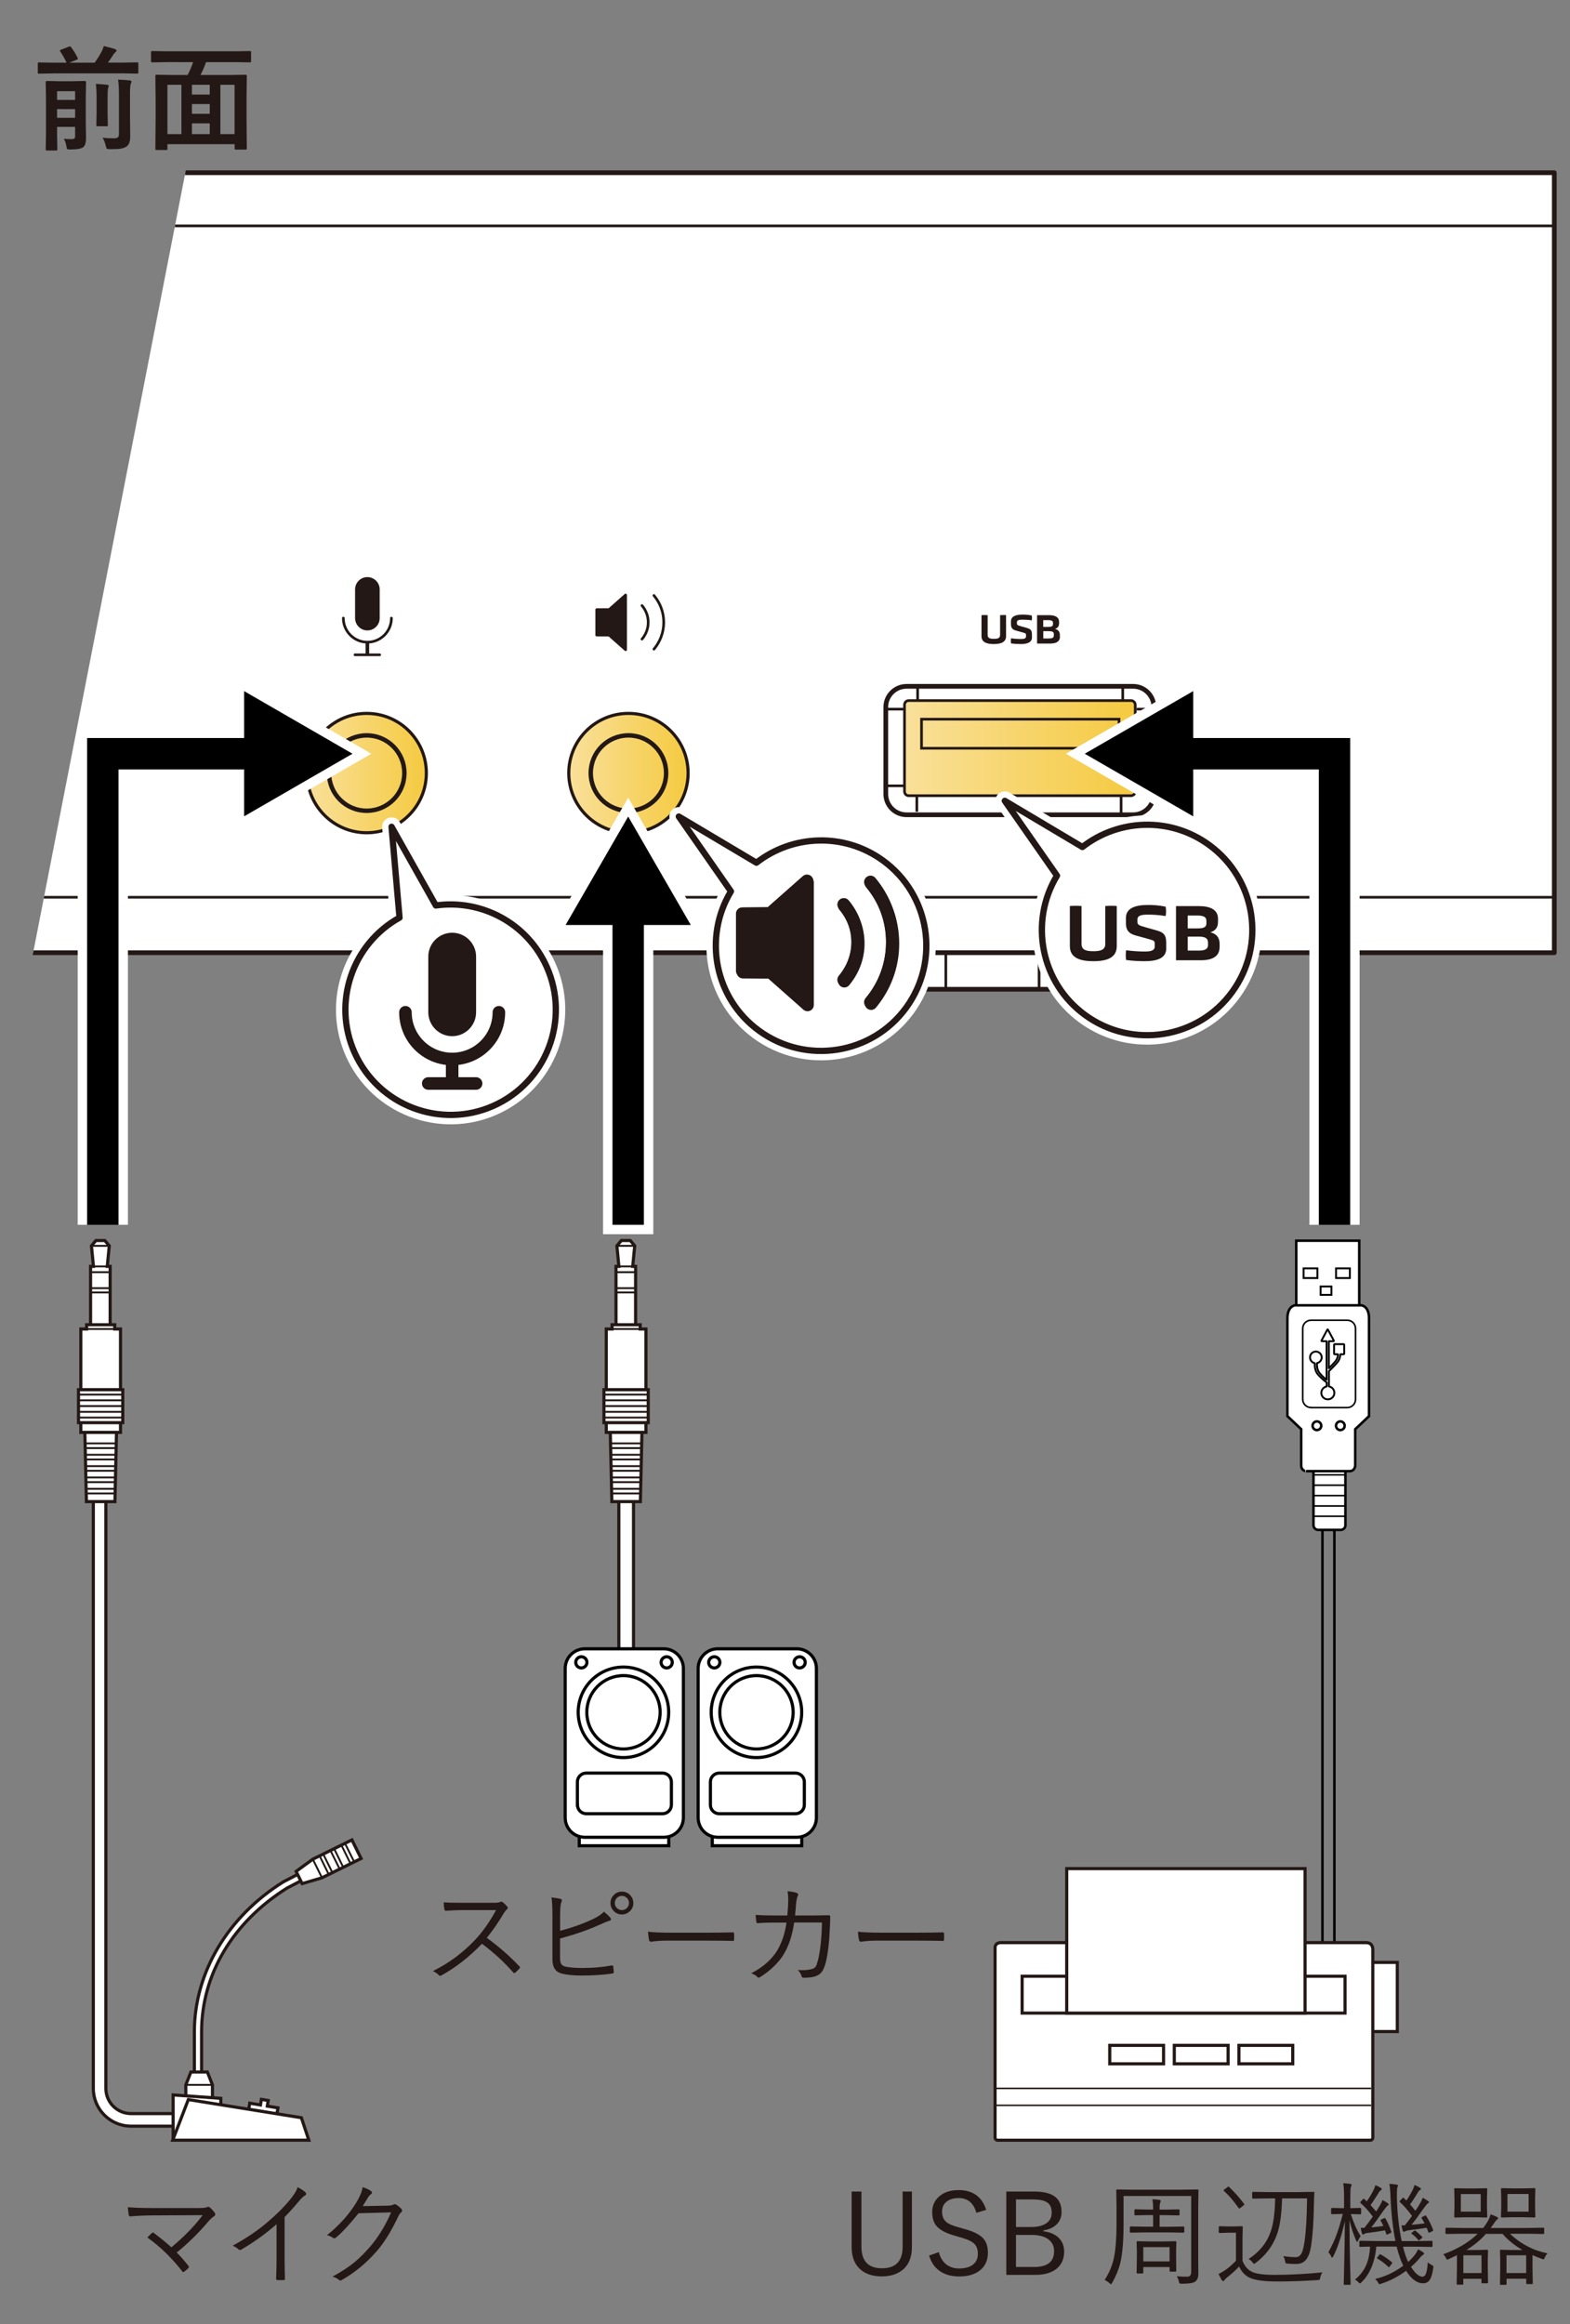 <?xml version="1.0" encoding="utf-8"?>
<!-- Generator: Adobe Illustrator 25.4.6, SVG Export Plug-In . SVG Version: 6.00 Build 0)  -->
<svg version="1.1" xmlns="http://www.w3.org/2000/svg" xmlns:xlink="http://www.w3.org/1999/xlink" x="0px" y="0px"
	 viewBox="0 0 250 370" enable-background="new 0 0 250 370" xml:space="preserve">
<rect x="0" y="0" width="250" height="370" fill="#808080" stroke="none"/>
<g id="イラスト">
	<g>
		<defs>
			<polygon id="SVGID_1_" points="3.33,161.67 250,161.67 250,25 30,25 			"/>
		</defs>
		<clipPath id="SVGID_00000127758964858363744220000000415110765731621805_">
			<use xlink:href="#SVGID_1_"  overflow="visible"/>
		</clipPath>
		<g clip-path="url(#SVGID_00000127758964858363744220000000415110765731621805_)">
			<g>
				
					<rect x="-523.37" y="27.5" fill="#FFFFFF" stroke="#231815" stroke-width="0.75" stroke-linecap="round" stroke-linejoin="round" stroke-miterlimit="22.926" width="770.87" height="124.18"/>
				
					<line fill="none" stroke="#231815" stroke-width="0.425" stroke-linecap="round" stroke-linejoin="round" stroke-miterlimit="22.926" x1="-523.14" y1="35.96" x2="247.5" y2="35.96"/>
				
					<line fill="none" stroke="#231815" stroke-width="0.425" stroke-linecap="round" stroke-linejoin="round" stroke-miterlimit="22.926" x1="-523.14" y1="142.85" x2="247.5" y2="142.85"/>
			</g>
			<g>
				
					<rect x="-448.91" y="151.68" fill="#FFFFFF" stroke="#231815" stroke-width="0.75" stroke-linecap="round" stroke-linejoin="round" stroke-miterlimit="22.926" width="29.69" height="5.82"/>
				
					<line fill="none" stroke="#231815" stroke-width="0.425" stroke-linecap="round" stroke-linejoin="round" stroke-miterlimit="22.926" x1="-441.49" y1="152" x2="-441.49" y2="157.5"/>
				
					<line fill="none" stroke="#231815" stroke-width="0.425" stroke-linecap="round" stroke-linejoin="round" stroke-miterlimit="22.926" x1="-426.64" y1="152" x2="-426.64" y2="157.5"/>
			</g>
			<g>
				
					<rect x="143.19" y="151.68" fill="#FFFFFF" stroke="#231815" stroke-width="0.75" stroke-linecap="round" stroke-linejoin="round" stroke-miterlimit="22.926" width="29.69" height="5.82"/>
				
					<line fill="none" stroke="#231815" stroke-width="0.425" stroke-linecap="round" stroke-linejoin="round" stroke-miterlimit="22.926" x1="150.61" y1="152" x2="150.61" y2="157.5"/>
				
					<line fill="none" stroke="#231815" stroke-width="0.425" stroke-linecap="round" stroke-linejoin="round" stroke-miterlimit="22.926" x1="165.46" y1="152" x2="165.46" y2="157.5"/>
			</g>
			
				<circle fill="#FFFFFF" stroke="#231815" stroke-width="0.5" stroke-linecap="round" stroke-linejoin="round" stroke-miterlimit="22.926" cx="-167.06" cy="108.03" r="3.75"/>
			
				<circle fill="#FFFFFF" stroke="#231815" stroke-width="0.5" stroke-linecap="round" stroke-linejoin="round" stroke-miterlimit="22.926" cx="-167.06" cy="123.14" r="3.75"/>
			
				<circle fill="#FFFFFF" stroke="#231815" stroke-width="0.5" stroke-linecap="round" stroke-linejoin="round" stroke-miterlimit="22.926" cx="-226.71" cy="108.03" r="3.75"/>
			
				<circle fill="#FFFFFF" stroke="#231815" stroke-width="0.5" stroke-linecap="round" stroke-linejoin="round" stroke-miterlimit="22.926" cx="-226.71" cy="123.14" r="3.75"/>
			
				<circle fill="#FFFFFF" stroke="#231815" stroke-width="0.5" stroke-linecap="round" stroke-linejoin="round" stroke-miterlimit="22.926" cx="-107.56" cy="108.03" r="3.75"/>
			
				<circle fill="#FFFFFF" stroke="#231815" stroke-width="0.5" stroke-linecap="round" stroke-linejoin="round" stroke-miterlimit="22.926" cx="-107.56" cy="123.14" r="3.75"/>
			
				<circle fill="none" stroke="#231815" stroke-width="0.85" stroke-linecap="round" stroke-linejoin="round" stroke-miterlimit="22.926" cx="-226.38" cy="64.35" r="10.17"/>
			
				<circle fill="#FFFFFF" stroke="#231815" stroke-width="0.85" stroke-linecap="round" stroke-linejoin="round" stroke-miterlimit="22.926" cx="-167.84" cy="64.35" r="10.17"/>
			
				<circle fill="none" stroke="#231815" stroke-width="0.85" stroke-linecap="round" stroke-linejoin="round" stroke-miterlimit="22.926" cx="-107.22" cy="64.35" r="10.17"/>
			
				<circle fill="#FFFFFF" stroke="#231815" stroke-width="0.85" stroke-linecap="round" stroke-linejoin="round" stroke-miterlimit="22.926" cx="-48.68" cy="64.35" r="10.17"/>
			
				<linearGradient id="SVGID_00000074400942389626080600000014169209301908204718_" gradientUnits="userSpaceOnUse" x1="48.887" y1="123.081" x2="67.888" y2="123.081">
				<stop  offset="0" style="stop-color:#F9E09A"/>
				<stop  offset="1" style="stop-color:#F5CA40"/>
			</linearGradient>
			
				<circle fill="url(#SVGID_00000074400942389626080600000014169209301908204718_)" stroke="#231815" stroke-width="0.5" stroke-linecap="round" stroke-linejoin="round" stroke-miterlimit="22.926" cx="58.39" cy="123.08" r="9.5"/>
			
				<circle fill="none" stroke="#231815" stroke-width="0.709" stroke-linecap="round" stroke-linejoin="round" stroke-miterlimit="22.926" cx="58.39" cy="123.08" r="6"/>
			
				<linearGradient id="SVGID_00000047037933454496778160000004796478792678220473_" gradientUnits="userSpaceOnUse" x1="90.569" y1="123.081" x2="109.57" y2="123.081">
				<stop  offset="0" style="stop-color:#F9E09A"/>
				<stop  offset="1" style="stop-color:#F5CA40"/>
			</linearGradient>
			
				<circle fill="url(#SVGID_00000047037933454496778160000004796478792678220473_)" stroke="#231815" stroke-width="0.5" stroke-linecap="round" stroke-linejoin="round" stroke-miterlimit="22.926" cx="100.07" cy="123.08" r="9.5"/>
			
				<circle fill="none" stroke="#231815" stroke-width="0.709" stroke-linecap="round" stroke-linejoin="round" stroke-miterlimit="22.926" cx="100.07" cy="123.08" r="6"/>
			<g>
				<path fill="#FFFFFF" stroke="#231815" stroke-width="0.75" d="M183.74,126.41c0,1.83-1.48,3.31-3.31,3.31h-36.07
					c-1.83,0-3.31-1.48-3.31-3.31v-13.83c0-1.83,1.48-3.31,3.31-3.31h36.07c1.83,0,3.31,1.48,3.31,3.31V126.41z"/>
				
					<linearGradient id="SVGID_00000092450399079899707680000015803055886264082870_" gradientUnits="userSpaceOnUse" x1="144.024" y1="119.107" x2="180.767" y2="119.107">
					<stop  offset="0" style="stop-color:#F9E09A"/>
					<stop  offset="1" style="stop-color:#F5CA40"/>
				</linearGradient>
				<path fill="url(#SVGID_00000092450399079899707680000015803055886264082870_)" stroke="#231815" stroke-width="0.425" d="
					M180.77,126.01c0,0.37-0.3,0.67-0.67,0.67h-35.4c-0.37,0-0.67-0.3-0.67-0.67v-13.8c0-0.37,0.3-0.67,0.67-0.67h35.4
					c0.37,0,0.67,0.3,0.67,0.67V126.01z"/>
				<rect x="146.74" y="114.5" fill="none" stroke="#231815" stroke-width="0.425" width="31.45" height="4.63"/>
				<line fill="none" stroke="#231815" stroke-width="0.425" x1="178.78" y1="111.41" x2="178.78" y2="109.04"/>
				<line fill="none" stroke="#231815" stroke-width="0.425" x1="146.12" y1="111.41" x2="146.12" y2="109.26"/>
				<line fill="none" stroke="#231815" stroke-width="0.425" x1="143.89" y1="112.9" x2="141.05" y2="112.9"/>
				<line fill="none" stroke="#231815" stroke-width="0.425" x1="143.89" y1="125.11" x2="140.93" y2="125.11"/>
				<line fill="none" stroke="#231815" stroke-width="0.425" x1="145.99" y1="126.68" x2="145.99" y2="129.23"/>
				<line fill="none" stroke="#231815" stroke-width="0.425" x1="178.52" y1="126.68" x2="178.52" y2="129.62"/>
				<line fill="none" stroke="#231815" stroke-width="0.425" x1="181.01" y1="125.37" x2="183.38" y2="125.37"/>
				<line fill="none" stroke="#231815" stroke-width="0.425" x1="181.01" y1="112.9" x2="183.74" y2="112.9"/>
			</g>
			<polygon fill="#231815" points="-115.16,108.4 -122.39,108.4 -122.39,107.8 -115.16,107.8 -115.16,108.4 			"/>
			<rect x="-159.93" y="107.8" fill="#231815" width="7.23" height="0.59"/>
			<path fill="#231815" d="M-147.09,106.9c0-0.63-0.51-0.72-1.1-0.72h0v-0.67h0c1.14,0,1.89,0.31,1.89,1.24v2.18
				c0,0.94-0.76,1.24-1.89,1.24h0v-0.68h0c0.59,0,1.1-0.08,1.1-0.7V106.9z M-148.2,106.18c-0.6,0-1.11,0.08-1.11,0.72v1.9
				c0,0.62,0.51,0.7,1.11,0.7v0.68c-1.14,0-1.89-0.31-1.89-1.24v-2.18c0-0.93,0.75-1.24,1.89-1.24V106.18z"/>
			<path fill="#231815" d="M-144.45,106.8v3.3c-0.25,0.03-0.54,0.03-0.79,0v-4.49c0.27-0.03,0.6-0.03,0.87,0l2.15,3.37v-3.37
				c0.28-0.03,0.53-0.03,0.79,0v4.49c-0.29,0.03-0.61,0.03-0.9,0L-144.45,106.8z"/>
			<path fill="#231815" d="M-138.59,110.1v-4.49c0.25-0.03,0.55-0.03,0.79,0v3.84h2.18c0.03,0.18,0.03,0.47,0,0.65H-138.59z"/>
			<path fill="#231815" d="M-134.86,105.61c0.23-0.03,0.56-0.03,0.79,0v4.49c-0.23,0.03-0.55,0.03-0.79,0V105.61z"/>
			<path fill="#231815" d="M-132.11,106.8v3.3c-0.25,0.03-0.53,0.03-0.79,0v-4.49c0.27-0.03,0.6-0.03,0.87,0l2.14,3.37v-3.37
				c0.28-0.03,0.53-0.03,0.79,0v4.49c-0.29,0.03-0.61,0.03-0.9,0L-132.11,106.8z"/>
			<path fill="#231815" d="M-127.92,110.1v-4.49h3c0.03,0.19,0.03,0.46,0,0.65h-2.21v1.25h2.14c0.03,0.19,0.03,0.46,0,0.64h-2.14
				v1.3h2.21c0.03,0.18,0.03,0.47,0,0.65H-127.92z"/>
			<path fill="#231815" d="M-230,93.22c-0.08-0.42-0.08-1.09,0-1.53h2.64v-7.44h-2.67c-0.06-0.42-0.06-1.08,0-1.51h4.51v8.95h2.64
				c0.08,0.44,0.08,1.11,0,1.53H-230z"/>
			<path fill="#231815" d="M-171.04,93.22v-2.98c0-1.28,0.76-1.89,2.29-2.4l2.12-0.72c1.11-0.37,1.61-0.56,1.61-1.25V85.3
				c0-1.09-1.09-1.26-2.68-1.26c-0.95,0-2.12,0.09-3.23,0.22c-0.08-0.44-0.08-1.05,0-1.48c1.28-0.2,2.29-0.25,3.49-0.25
				c2.62,0,4.26,0.66,4.26,2.5v1.2c0,1.06-0.58,1.54-2.39,2.14l-2.12,0.7c-0.9,0.3-1.56,0.53-1.56,1.53v1.11h6
				c0.06,0.44,0.06,1.11,0,1.53H-171.04z"/>
			<g>
				<path fill="#231815" d="M159.24,97.94c0.24-0.03,0.77-0.03,0.96,0v3.34c0,0.94-0.77,1.26-1.95,1.26c-1.18,0-1.96-0.31-1.96-1.26
					v-3.34c0.26-0.03,0.73-0.03,0.98,0v3.16c0,0.53,0.44,0.61,0.99,0.61c0.53,0,0.99-0.07,0.99-0.61V97.94z"/>
				<path fill="#231815" d="M164.33,101.46c0,0.78-0.68,1.08-1.8,1.08c-0.45,0-1.02-0.03-1.54-0.1c-0.04-0.23-0.04-0.59,0-0.81
					c0.59,0.07,1.08,0.11,1.53,0.11c0.47,0,0.86-0.05,0.86-0.41v-0.23c0-0.26-0.05-0.27-0.53-0.41l-1.08-0.3
					c-0.48-0.13-0.79-0.37-0.79-1.01v-0.45c0-0.79,0.74-1.08,1.83-1.08c0.49,0,0.92,0.03,1.48,0.14c0.05,0.22,0.05,0.56,0,0.78
					c-0.59-0.09-0.98-0.11-1.46-0.11c-0.52,0-0.9,0.05-0.9,0.41v0.18c0,0.26,0.13,0.31,0.65,0.46l0.96,0.27
					c0.5,0.15,0.78,0.33,0.78,1V101.46z"/>
				<path fill="#231815" d="M168.78,101.37c0,0.78-0.61,1.09-1.56,1.09h-2.08v-4.52h1.91c0.97,0,1.59,0.31,1.59,1.06v0.27
					c0,0.45-0.23,0.72-0.64,0.86c0.48,0.12,0.77,0.42,0.77,0.97V101.37z M167.68,99.17c0-0.37-0.33-0.44-0.78-0.44h-0.78v1.08h0.77
					c0.45,0,0.78-0.05,0.78-0.41V99.17z M167.82,100.97c0-0.41-0.35-0.48-0.76-0.48h-0.93v1.16h0.93c0.43,0,0.75-0.09,0.75-0.47
					V100.97z"/>
			</g>
			<g>
				<g>
					<path fill="#231815" d="M58.5,100.37c-1.08,0-1.96-0.88-1.96-1.96v-4.57c0-1.08,0.88-1.96,1.96-1.96
						c1.08,0,1.96,0.88,1.96,1.96v4.57C60.46,99.49,59.58,100.37,58.5,100.37z"/>
				</g>
				<path fill="none" stroke="#231815" stroke-width="0.425" stroke-linecap="round" stroke-miterlimit="10" d="M62.33,98.41
					c0,2.12-1.72,3.83-3.83,3.83s-3.83-1.72-3.83-3.83"/>
				
					<line fill="none" stroke="#231815" stroke-width="0.567" stroke-miterlimit="10" x1="58.5" y1="102.24" x2="58.5" y2="104.25"/>
				
					<line fill="none" stroke="#231815" stroke-width="0.425" stroke-linecap="round" stroke-miterlimit="10" x1="56.53" y1="104.25" x2="60.46" y2="104.25"/>
			</g>
			<g>
				
					<polygon fill="#231815" stroke="#231815" stroke-width="0.425" stroke-linecap="round" stroke-linejoin="round" stroke-miterlimit="10" points="
					95.02,97.06 97,97.05 99.62,94.73 99.62,103.44 97,101.12 95.02,101.11 				"/>
				
					<path fill="none" stroke="#231815" stroke-width="0.425" stroke-linecap="round" stroke-linejoin="round" stroke-miterlimit="10" d="
					M104.13,94.81c0.97,1.15,1.56,2.64,1.56,4.27s-0.59,3.11-1.56,4.27"/>
				
					<path fill="none" stroke="#231815" stroke-width="0.425" stroke-linecap="round" stroke-linejoin="round" stroke-miterlimit="10" d="
					M102.23,96.41c0.61,0.73,0.99,1.65,0.99,2.67c0,1.02-0.38,1.95-0.99,2.67"/>
			</g>
			<path fill="#231815" d="M-486.34,55.56c0,0.54,0.21,1.06,0.6,1.44c0.39,0.39,0.9,0.6,1.45,0.6h7.21v-1.84h-6.18
				c-0.2,0-0.38-0.08-0.52-0.21c-0.14-0.14-0.22-0.33-0.22-0.52v-0.34c0-0.2,0.08-0.38,0.22-0.52c0.14-0.14,0.32-0.21,0.52-0.21
				h5.88v-1.72h-5.88c-0.2,0-0.38-0.08-0.52-0.22c-0.14-0.14-0.22-0.33-0.22-0.52v-0.34c0-0.2,0.08-0.38,0.22-0.52
				c0.14-0.14,0.32-0.22,0.52-0.22h6.18v-1.84h-9.25V55.56L-486.34,55.56z M-506.08,55.56c0,0.54,0.21,1.06,0.6,1.44
				c0.38,0.39,0.9,0.6,1.44,0.6h7.21v-1.84h-6.18c-0.19,0-0.38-0.08-0.52-0.21c-0.14-0.14-0.22-0.33-0.22-0.52v-0.34
				c0-0.2,0.08-0.38,0.22-0.52c0.14-0.14,0.32-0.21,0.52-0.21h5.88v-1.72h-5.88c-0.19,0-0.38-0.08-0.52-0.22
				c-0.14-0.14-0.22-0.33-0.22-0.52v-0.34c0-0.2,0.08-0.38,0.22-0.52c0.14-0.14,0.32-0.22,0.52-0.22h6.18v-1.84h-9.25V55.56
				L-506.08,55.56z M-487.32,55.75h-5.28c-0.2,0-0.38-0.08-0.52-0.22c-0.14-0.14-0.22-0.32-0.22-0.52v-6.45h-2.33v6.99
				c0,0.54,0.21,1.06,0.6,1.44c0.39,0.39,0.9,0.6,1.44,0.6h6.31V55.75L-487.32,55.75z M-475.95,55.55c0,0.54,0.21,1.06,0.6,1.44
				c0.38,0.39,0.9,0.6,1.44,0.6h7.21v-1.84h-6.18c-0.19,0-0.38-0.08-0.52-0.22c-0.14-0.14-0.22-0.32-0.22-0.52v-3.87
				c0-0.19,0.08-0.38,0.22-0.52c0.14-0.14,0.32-0.22,0.52-0.22h6.18v-1.85h-7.21c-0.55,0-1.06,0.21-1.44,0.6
				c-0.39,0.39-0.6,0.9-0.6,1.44V55.55L-475.95,55.55z M-441.66,50.61c0-0.55-0.21-1.06-0.6-1.44c-0.39-0.39-0.9-0.6-1.45-0.6h-9.46
				v9.03h2.33v-6.45c0-0.19,0.08-0.38,0.22-0.52c0.14-0.14,0.32-0.22,0.52-0.22h0.92c0.2,0,0.38,0.08,0.52,0.22
				c0.14,0.14,0.22,0.32,0.22,0.52v6.45h2.04v-6.45c0-0.19,0.08-0.38,0.21-0.52c0.14-0.14,0.32-0.22,0.52-0.22h0.93
				c0.2,0,0.38,0.08,0.52,0.22c0.14,0.14,0.21,0.32,0.21,0.52v6.45h2.34V50.61L-441.66,50.61z M-460,55.75h-2.48
				c-0.2,0-0.38-0.08-0.52-0.22c-0.14-0.14-0.22-0.32-0.22-0.52v-3.87c0-0.2,0.08-0.38,0.22-0.52c0.14-0.14,0.32-0.21,0.52-0.21
				h2.48v-1.85h-3.51c-0.55,0-1.06,0.21-1.45,0.6c-0.39,0.39-0.6,0.9-0.6,1.45v4.94c0,0.54,0.21,1.06,0.6,1.44
				c0.39,0.39,0.9,0.6,1.45,0.6h3.51V55.75L-460,55.75z M-456.78,55.02v-3.87c0-0.2-0.08-0.38-0.22-0.52
				c-0.14-0.14-0.32-0.21-0.52-0.21H-460v-1.85h3.51c0.55,0,1.06,0.21,1.45,0.6c0.38,0.39,0.6,0.9,0.6,1.45v4.94
				c0,0.54-0.21,1.06-0.6,1.44c-0.39,0.39-0.9,0.6-1.45,0.6H-460v-1.84h2.49c0.2,0,0.38-0.08,0.52-0.22
				C-456.86,55.4-456.78,55.21-456.78,55.02z"/>
			<polygon fill="#231815" points="-159.93,123.33 -159.93,122.73 -154.51,122.73 -154.51,123.33 -159.93,123.33 			"/>
			<polygon fill="#231815" points="-120.57,123.33 -120.57,122.73 -115.16,122.73 -115.16,123.33 -120.57,123.33 			"/>
			
				<circle fill="#FFFFFF" stroke="#231815" stroke-width="0.5" stroke-linecap="round" stroke-linejoin="round" stroke-miterlimit="22.926" cx="-48.12" cy="108.03" r="3.75"/>
			
				<circle fill="#FFFFFF" stroke="#231815" stroke-width="0.5" stroke-linecap="round" stroke-linejoin="round" stroke-miterlimit="22.926" cx="-48.12" cy="123.14" r="3.75"/>
			<polygon fill="#231815" points="-55.72,108.4 -100.42,108.4 -100.42,107.8 -55.72,107.8 -55.72,108.4 			"/>
			<polygon fill="#231815" points="-100.51,123.33 -100.51,122.73 -55.72,122.73 -55.72,123.33 -100.51,123.33 			"/>
			<polygon fill="#231815" points="-174.61,108.4 -219.31,108.4 -219.31,107.8 -174.61,107.8 -174.61,108.4 			"/>
			<polygon fill="#231815" points="-219.4,123.33 -219.4,122.73 -174.61,122.73 -174.61,123.33 -219.4,123.33 			"/>
			<g>
				<path fill="#231815" d="M-149.17,120.64c0.24-0.03,0.77-0.03,0.96,0v3.34c0,0.94-0.77,1.26-1.95,1.26
					c-1.18,0-1.96-0.31-1.96-1.26v-3.34c0.26-0.03,0.73-0.03,0.98,0v3.16c0,0.53,0.44,0.61,0.99,0.61c0.53,0,0.99-0.07,0.99-0.61
					V120.64z"/>
				<path fill="#231815" d="M-144.08,124.16c0,0.78-0.68,1.08-1.8,1.08c-0.45,0-1.02-0.03-1.54-0.1c-0.04-0.23-0.04-0.59,0-0.81
					c0.59,0.07,1.08,0.11,1.53,0.11c0.47,0,0.86-0.05,0.86-0.41v-0.23c0-0.26-0.05-0.27-0.53-0.41l-1.08-0.3
					c-0.48-0.13-0.79-0.37-0.79-1.01v-0.45c0-0.79,0.74-1.08,1.83-1.08c0.49,0,0.92,0.03,1.48,0.14c0.05,0.22,0.05,0.56,0,0.78
					c-0.59-0.09-0.98-0.11-1.46-0.11c-0.52,0-0.9,0.05-0.9,0.41v0.18c0,0.26,0.13,0.31,0.65,0.46l0.96,0.27
					c0.5,0.15,0.78,0.33,0.78,1V124.16z"/>
				<path fill="#231815" d="M-139.63,124.07c0,0.78-0.61,1.09-1.56,1.09h-2.08v-4.52h1.91c0.97,0,1.59,0.31,1.59,1.06v0.27
					c0,0.45-0.23,0.72-0.63,0.86c0.48,0.12,0.77,0.42,0.77,0.97V124.07z M-140.73,121.87c0-0.37-0.33-0.44-0.78-0.44h-0.78v1.08
					h0.77c0.45,0,0.78-0.05,0.78-0.41V121.87z M-140.6,123.68c0-0.41-0.35-0.48-0.76-0.48h-0.93v1.16h0.94
					c0.43,0,0.75-0.09,0.75-0.47V123.68z"/>
				<path fill="#231815" d="M-137.16,125.16v-4.52c0.3-0.03,0.69-0.03,0.98,0v3.73h2.13c0.03,0.22,0.03,0.57,0,0.79H-137.16z"/>
				<path fill="#231815" d="M-133.41,120.64c0.29-0.03,0.7-0.03,0.98,0v4.52c-0.27,0.03-0.69,0.03-0.98,0V120.64z"/>
				<path fill="#231815" d="M-130.46,122.14v3.02c-0.31,0.03-0.66,0.03-0.98,0v-4.52c0.33-0.03,0.72-0.03,1.06,0l1.93,3.09v-3.09
					c0.35-0.03,0.65-0.03,0.98,0v4.52c-0.36,0.03-0.73,0.03-1.09,0L-130.46,122.14z"/>
				<path fill="#231815" d="M-125.01,123.34l-0.49,0.05v1.78c-0.27,0.03-0.69,0.03-0.98,0v-4.52c0.29-0.03,0.7-0.03,0.98,0v1.87
					l0.55-0.05l1.24-1.82c0.33-0.03,0.73-0.03,1.06,0l-1.54,2.22l1.65,2.29c-0.33,0.03-0.8,0.03-1.13,0L-125.01,123.34z"/>
			</g>
			<path fill="#231815" d="M-103.83,90.8c0,1.86-1.79,2.57-4.56,2.57c-1.01,0-2.28-0.05-3.35-0.23c-0.06-0.44-0.06-1.09,0-1.51
				c1.15,0.16,2.08,0.2,3.2,0.2c1.62,0,2.87-0.15,2.87-1.31v-0.59c0-1.17-1.26-1.36-2.86-1.36h-2.17c-0.08-0.42-0.08-1.05,0-1.48
				h2.11c1.45,0,2.76-0.16,2.76-1.22V85.3c0-1.12-1.16-1.29-2.71-1.29c-0.89,0-1.97,0.06-3.17,0.22c-0.06-0.44-0.06-1.04,0-1.48
				c1.28-0.2,2.25-0.25,3.32-0.25c2.7,0,4.4,0.66,4.4,2.57v0.72c0,1.11-0.61,1.73-1.67,2.03c1.14,0.31,1.83,1.01,1.83,2.26V90.8z"/>
			<path fill="#231815" d="M-46.73,84.22l-2.04,2.64v-2.38l1.39-1.78c0.45-0.06,2.03-0.06,2.5,0v6.8h1.32
				c0.06,0.44,0.06,1.03,0,1.45h-1.32v2.23c-0.48,0.08-1.39,0.08-1.84,0v-2.23h-2.04v-1.45h2.04V84.22z M-48.77,86.87l-2.04,2.64
				h2.04v1.45h-3.91c-0.08-0.42-0.08-1.01,0-1.45l3.91-5.02V86.87z"/>
		</g>
	</g>
</g>
<g id="テキスト">
	<g>
		<g>
			<path fill="#231815" d="M77.52,308.52c1.9,1.38,3.62,2.89,5.17,4.52c0.08,0.07,0.12,0.13,0.12,0.18s-0.04,0.11-0.11,0.2
				c-0.13,0.16-0.35,0.37-0.65,0.64c-0.06,0.05-0.11,0.08-0.15,0.08c-0.05,0-0.11-0.04-0.18-0.11c-1.42-1.63-3.08-3.15-4.97-4.57
				c-2.03,2.1-4.17,3.78-6.42,5.02c-0.11,0.06-0.18,0.09-0.24,0.09c-0.07,0-0.14-0.04-0.22-0.11c-0.16-0.2-0.47-0.42-0.93-0.65
				c2.5-1.24,4.71-2.87,6.63-4.88c1.29-1.37,2.43-2.98,3.42-4.83h-5.42c-0.64,0-1.51,0.04-2.59,0.11c-0.11,0-0.18-0.06-0.21-0.19
				c-0.07-0.34-0.11-0.72-0.11-1.15c0.59,0.05,1.51,0.07,2.79,0.07h5.22c0.52,0,0.86-0.05,1.03-0.15c0.04-0.02,0.08-0.04,0.12-0.04
				c0.07,0,0.15,0.03,0.24,0.1c0.26,0.21,0.51,0.45,0.74,0.73c0.04,0.06,0.06,0.11,0.06,0.17c0,0.08-0.05,0.16-0.15,0.25
				c-0.16,0.13-0.34,0.36-0.53,0.67C79.39,306.01,78.5,307.3,77.52,308.52z"/>
			<path fill="#231815" d="M89.17,307.41c1.92-0.51,3.67-1.13,5.24-1.87c0.83-0.4,1.41-0.79,1.75-1.19c0.49,0.4,0.83,0.73,1.04,0.98
				c0.05,0.08,0.08,0.15,0.08,0.23c0,0.14-0.07,0.22-0.22,0.24c-0.26,0.06-0.82,0.28-1.66,0.67c-1.75,0.79-3.83,1.51-6.22,2.16v3.09
				c0,0.5,0.08,0.85,0.25,1.05c0.13,0.17,0.37,0.29,0.69,0.35c0.62,0.13,1.51,0.2,2.7,0.2c1.56,0,3.09-0.13,4.57-0.4
				c0.04-0.01,0.07-0.01,0.1-0.01c0.09,0,0.14,0.06,0.16,0.19c0.04,0.33,0.07,0.62,0.09,0.86c0,0.15-0.1,0.24-0.29,0.25
				c-1.42,0.21-3.05,0.31-4.88,0.31c-1.31,0-2.37-0.11-3.18-0.33c-0.95-0.26-1.42-1.01-1.42-2.23v-6.7c0-1.61-0.05-2.67-0.16-3.18
				c0.7,0.09,1.19,0.17,1.47,0.25c0.13,0.04,0.19,0.11,0.19,0.22c0,0.07-0.03,0.17-0.08,0.29c-0.13,0.28-0.2,0.99-0.2,2.15V307.41z
				 M99.03,301.16c0.54,0,0.99,0.2,1.35,0.6c0.31,0.35,0.47,0.75,0.47,1.22c0,0.54-0.2,0.99-0.6,1.35
				c-0.35,0.31-0.75,0.47-1.22,0.47c-0.54,0-0.99-0.2-1.35-0.6c-0.31-0.35-0.47-0.75-0.47-1.22c0-0.54,0.2-0.99,0.6-1.35
				C98.15,301.31,98.56,301.16,99.03,301.16z M99.03,301.84c-0.34,0-0.62,0.12-0.84,0.37c-0.19,0.22-0.29,0.47-0.29,0.76
				c0,0.34,0.12,0.62,0.37,0.84c0.22,0.19,0.47,0.29,0.76,0.29c0.34,0,0.62-0.12,0.84-0.37c0.19-0.22,0.29-0.47,0.29-0.76
				c0-0.34-0.12-0.62-0.37-0.84C99.58,301.94,99.32,301.84,99.03,301.84z"/>
			<path fill="#231815" d="M103.18,307.54c0.83,0.11,2.15,0.16,3.98,0.16h5.52c1.26,0,2.58-0.02,3.95-0.05
				c0.04-0.01,0.07-0.01,0.08-0.01c0.12,0,0.18,0.07,0.18,0.22c0.01,0.12,0.02,0.28,0.02,0.47c0,0.18-0.01,0.34-0.02,0.47
				c0,0.15-0.06,0.22-0.18,0.22c-0.03,0-0.06,0-0.08-0.01c-0.9-0.02-2.2-0.04-3.89-0.04h-6.64c-0.72,0-1.37,0.04-1.94,0.11
				c-0.09,0.01-0.21,0.03-0.35,0.05c-0.08,0.01-0.12,0.02-0.14,0.02c-0.15,0-0.25-0.08-0.31-0.25
				C103.28,308.57,103.23,308.12,103.18,307.54z"/>
			<path fill="#231815" d="M125.37,304.97c0.08-0.93,0.12-1.57,0.13-1.92c0.01-0.21,0.02-0.41,0.02-0.61c0-0.47-0.04-0.91-0.11-1.34
				c0.6,0.05,1.08,0.14,1.44,0.26c0.16,0.06,0.24,0.15,0.24,0.28c0,0.08-0.03,0.17-0.09,0.28c-0.09,0.17-0.17,0.57-0.24,1.19
				c-0.02,0.42-0.08,1.03-0.16,1.85h3.06l2.27-0.04c0.18,0,0.27,0.07,0.27,0.22c0,0.43-0.02,0.98-0.05,1.65
				c-0.09,2.37-0.31,4.27-0.67,5.7c-0.19,0.71-0.42,1.22-0.69,1.54c-0.23,0.28-0.56,0.48-0.98,0.62c-0.41,0.15-1.03,0.22-1.87,0.22
				c-0.15,0-0.25-0.07-0.29-0.22c-0.09-0.36-0.3-0.7-0.62-1c0.23,0.01,0.46,0.02,0.68,0.02c0.69,0,1.23-0.07,1.63-0.2
				c0.28-0.09,0.47-0.23,0.58-0.42c0.1-0.18,0.22-0.52,0.35-1.05c0.35-1.42,0.56-3.39,0.62-5.92h-4.43
				c-0.3,2.03-0.84,3.69-1.62,4.98c-0.4,0.7-0.97,1.4-1.72,2.11c-0.65,0.62-1.35,1.15-2.09,1.6c-0.09,0.06-0.16,0.09-0.23,0.09
				c-0.08,0-0.14-0.04-0.2-0.11c-0.2-0.23-0.52-0.42-0.98-0.59c1.84-0.94,3.22-2.14,4.14-3.62c0.74-1.25,1.24-2.74,1.48-4.45h-2.11
				c-0.91,0-1.74,0.03-2.48,0.1c-0.02,0-0.04,0-0.05,0c-0.08,0-0.14-0.08-0.17-0.24c-0.05-0.39-0.09-0.75-0.11-1.08
				c0.84,0.06,1.77,0.09,2.79,0.09H125.37z"/>
			<path fill="#231815" d="M136.61,307.54c0.83,0.11,2.15,0.16,3.98,0.16h5.52c1.26,0,2.58-0.02,3.95-0.05
				c0.04-0.01,0.07-0.01,0.08-0.01c0.12,0,0.18,0.07,0.18,0.22c0.01,0.12,0.02,0.28,0.02,0.47c0,0.18-0.01,0.34-0.02,0.47
				c0,0.15-0.06,0.22-0.18,0.22c-0.03,0-0.06,0-0.08-0.01c-0.9-0.02-2.2-0.04-3.89-0.04h-6.64c-0.72,0-1.37,0.04-1.94,0.11
				c-0.09,0.01-0.21,0.03-0.35,0.05c-0.08,0.01-0.12,0.02-0.14,0.02c-0.15,0-0.25-0.08-0.31-0.25
				C136.71,308.57,136.65,308.12,136.61,307.54z"/>
		</g>
	</g>
	<g>
		<g>
			<path fill="#231815" d="M145.21,348.91v8.83c0,1.64-0.51,2.87-1.54,3.69c-0.83,0.66-1.92,0.99-3.25,0.99
				c-1.56,0-2.76-0.43-3.61-1.29c-0.8-0.81-1.2-1.94-1.2-3.39v-8.83h1.56v8.78c0,2.29,1.09,3.44,3.28,3.44s3.28-1.15,3.28-3.44
				v-8.78H145.21z"/>
			<path fill="#231815" d="M157.04,351.83l-1.56,0.47c-0.45-1.56-1.39-2.35-2.81-2.35c-0.88,0-1.56,0.22-2.04,0.66
				c-0.42,0.38-0.62,0.88-0.62,1.49c0,0.74,0.23,1.29,0.69,1.67c0.4,0.33,1.1,0.62,2.07,0.87l0.57,0.17
				c1.62,0.41,2.71,0.96,3.29,1.63c0.45,0.54,0.68,1.28,0.68,2.21c0,1.23-0.45,2.19-1.34,2.87c-0.81,0.61-1.89,0.91-3.23,0.91
				c-1.32,0-2.4-0.32-3.23-0.96c-0.74-0.56-1.26-1.35-1.56-2.37l1.55-0.54c0.22,0.9,0.66,1.58,1.3,2.04
				c0.54,0.38,1.17,0.56,1.91,0.56c1.06,0,1.85-0.25,2.37-0.74c0.42-0.4,0.63-0.93,0.63-1.59c0-0.76-0.22-1.32-0.66-1.69
				c-0.43-0.37-1.2-0.7-2.31-0.99l-0.53-0.16c-1.49-0.4-2.52-0.93-3.08-1.59c-0.46-0.54-0.69-1.29-0.69-2.23
				c0-1.05,0.4-1.9,1.21-2.56c0.76-0.62,1.75-0.93,2.98-0.93C154.89,348.67,156.36,349.73,157.04,351.83z"/>
			<path fill="#231815" d="M160.25,348.91h4.39c1.64,0,2.82,0.32,3.53,0.97c0.58,0.53,0.87,1.29,0.87,2.29
				c0,0.84-0.29,1.52-0.88,2.06c-0.51,0.46-1.17,0.74-2,0.86v0.15c1.12,0.14,1.97,0.53,2.54,1.16c0.5,0.55,0.75,1.24,0.75,2.07
				c0,1.24-0.45,2.19-1.36,2.85c-0.8,0.57-1.87,0.86-3.21,0.86h-4.64V348.91z M161.78,350.17v4.39h2.39c1.14,0,1.99-0.23,2.57-0.69
				c0.49-0.4,0.73-0.93,0.73-1.59c0-0.79-0.25-1.34-0.76-1.66c-0.47-0.3-1.22-0.45-2.27-0.45H161.78z M161.78,355.82v5.1h2.92
				c2.1,0,3.15-0.84,3.15-2.52c0-0.86-0.35-1.52-1.04-1.97c-0.62-0.4-1.46-0.61-2.52-0.61H161.78z"/>
			<path fill="#231815" d="M190.84,348.73l-0.04,2.76v8.09l0.02,2.43c0,0.56-0.16,0.97-0.47,1.22c-0.29,0.24-1.01,0.36-2.18,0.36
				c-0.19,0-0.31-0.02-0.34-0.05s-0.07-0.14-0.11-0.31c-0.08-0.33-0.19-0.6-0.34-0.83c0.54,0.05,1.1,0.07,1.67,0.07
				c0.42,0,0.63-0.25,0.63-0.74v-12.11h-10.77v4.43c0,2.7-0.17,4.76-0.51,6.2c-0.25,1.03-0.68,2.1-1.31,3.21
				c-0.09,0.15-0.15,0.22-0.18,0.22c-0.02,0-0.1-0.06-0.24-0.18c-0.26-0.23-0.52-0.4-0.77-0.51c0.74-1.15,1.24-2.35,1.49-3.59
				c0.26-1.28,0.4-3.06,0.4-5.33v-2.59l-0.04-2.76c0-0.09,0.05-0.14,0.14-0.14l2.56,0.04h7.67l2.56-0.04
				C190.79,348.59,190.84,348.63,190.84,348.73z M188.59,355.32c0,0.09-0.05,0.14-0.15,0.14l-2.29-0.04h-3.8l-2.29,0.04
				c-0.1,0-0.15-0.05-0.15-0.14v-0.69c0-0.11,0.05-0.16,0.15-0.16l2.29,0.04h1.27v-1.85h-0.76l-2.07,0.04
				c-0.1,0-0.15-0.05-0.15-0.14v-0.7c0-0.08,0.05-0.12,0.15-0.12l2.07,0.04h0.76v-0.15c0-0.64-0.04-1.14-0.12-1.49
				c0.5,0.02,0.88,0.06,1.12,0.1c0.14,0.03,0.21,0.09,0.21,0.18c0,0.04-0.02,0.12-0.07,0.24c-0.07,0.14-0.11,0.45-0.11,0.91v0.22
				h0.96l2.07-0.04c0.1,0,0.15,0.04,0.15,0.12v0.7c0,0.09-0.05,0.14-0.15,0.14l-2.07-0.04h-0.96v1.85h1.49l2.29-0.04
				c0.1,0,0.15,0.05,0.15,0.16V355.32z M187.3,361.53c0,0.09-0.05,0.14-0.15,0.14h-0.77c-0.09,0-0.14-0.05-0.14-0.14v-0.6h-4.19
				v0.88c0,0.1-0.05,0.15-0.14,0.15h-0.77c-0.1,0-0.15-0.05-0.15-0.15l0.04-2.5v-0.91l-0.04-1.46c0-0.08,0.05-0.12,0.14-0.12
				l1.92,0.04h2.21l1.92-0.04c0.09,0,0.14,0.04,0.14,0.12l-0.04,1.19v0.99L187.3,361.53z M186.24,360.04v-2.28h-4.19v2.28H186.24z"
				/>
			<path fill="#231815" d="M210.57,361.78c-0.17,0.24-0.28,0.52-0.34,0.84c-0.03,0.19-0.06,0.3-0.11,0.33
				c-0.04,0.02-0.14,0.04-0.31,0.06c-2.34,0.15-4.47,0.22-6.39,0.22c-2.13,0-3.6-0.2-4.43-0.6c-0.71-0.32-1.27-0.91-1.68-1.78
				c-0.54,0.58-1.19,1.17-1.94,1.76c-0.23,0.19-0.35,0.32-0.38,0.39c-0.05,0.11-0.12,0.16-0.21,0.16c-0.08,0-0.16-0.05-0.22-0.14
				c-0.2-0.33-0.37-0.65-0.52-0.98c0.36-0.18,0.73-0.39,1.1-0.65c0.6-0.42,1.15-0.91,1.67-1.46v-4.46h-1.34l-1.24,0.04
				c-0.11,0-0.16-0.05-0.16-0.14v-0.79c0-0.1,0.05-0.15,0.16-0.15l1.24,0.04h0.98l1.3-0.04c0.09,0,0.14,0.05,0.14,0.14l-0.04,1.7
				v3.67c0.33,0.85,0.84,1.44,1.55,1.77c0.66,0.31,1.86,0.47,3.6,0.47C205.44,362.17,207.96,362.04,210.57,361.78z M198.1,350.87
				c0.02,0.04,0.04,0.07,0.04,0.09c0,0.05-0.07,0.12-0.2,0.22l-0.43,0.34c-0.09,0.06-0.15,0.09-0.18,0.09s-0.08-0.03-0.12-0.1
				c-0.76-1.09-1.52-1.98-2.29-2.67c-0.05-0.05-0.08-0.09-0.08-0.12c0-0.04,0.06-0.1,0.18-0.18l0.41-0.31
				c0.09-0.07,0.15-0.11,0.18-0.11c0.03,0,0.07,0.02,0.11,0.07C196.56,348.98,197.35,349.87,198.1,350.87z M209.29,349.11
				c-0.03,0.47-0.05,1.11-0.07,1.92c-0.04,2.59-0.18,4.68-0.41,6.28c-0.15,1.1-0.41,1.9-0.8,2.4c-0.38,0.49-0.9,0.73-1.56,0.73
				c-0.6,0-1.06-0.02-1.39-0.05c-0.19-0.01-0.3-0.04-0.33-0.08c-0.03-0.03-0.06-0.13-0.1-0.32c-0.05-0.3-0.15-0.57-0.29-0.81
				c0.71,0.12,1.37,0.18,1.97,0.18c0.43,0,0.75-0.23,0.98-0.69c0.17-0.37,0.32-0.97,0.44-1.81c0.23-1.58,0.37-3.87,0.4-6.86h-3.98
				c-0.06,2.68-0.37,4.71-0.94,6.08c-0.66,1.66-1.75,3.05-3.25,4.18c-0.13,0.11-0.22,0.16-0.27,0.16s-0.14-0.08-0.25-0.25
				c-0.18-0.22-0.38-0.39-0.62-0.52c1.62-1.05,2.76-2.4,3.4-4.03c0.51-1.28,0.79-3.15,0.83-5.62h-1.1l-2.41,0.04
				c-0.1,0-0.15-0.05-0.15-0.14v-0.8c0-0.09,0.05-0.14,0.15-0.14l2.41,0.04h4.75l2.44-0.04C209.24,348.95,209.29,349,209.29,349.11z
				"/>
			<path fill="#231815" d="M216.74,352.4c0,0.09-0.05,0.14-0.16,0.14l-1.48-0.04c0.46,1.44,0.98,2.61,1.56,3.5
				c-0.13,0.18-0.27,0.42-0.41,0.74c-0.05,0.12-0.1,0.18-0.14,0.18c-0.05,0-0.1-0.06-0.15-0.18c-0.45-1.01-0.81-2.11-1.08-3.28
				c0.01,2.35,0.05,4.81,0.11,7.39c0.02,0.65,0.04,1.37,0.06,2.16c0.01,0.39,0.02,0.6,0.02,0.63c0,0.08-0.05,0.12-0.15,0.12h-0.81
				c-0.09,0-0.14-0.04-0.14-0.12c0-0.01,0.01-0.52,0.04-1.55c0.08-3.03,0.12-5.86,0.14-8.48c-0.52,2.36-1.14,4.23-1.85,5.63
				c-0.08,0.13-0.13,0.2-0.18,0.2c-0.05,0-0.1-0.06-0.15-0.18c-0.09-0.25-0.24-0.47-0.45-0.67c0.55-0.98,1.01-1.98,1.37-2.99
				c0.29-0.8,0.6-1.84,0.93-3.12h-0.11l-1.58,0.04c-0.11,0-0.17-0.05-0.17-0.14v-0.72c0-0.09,0.06-0.14,0.17-0.14l1.58,0.04h0.31
				v-1.78c0-1-0.04-1.73-0.13-2.2c0.35,0.02,0.72,0.06,1.11,0.11c0.15,0.02,0.22,0.06,0.22,0.14c0,0.07-0.04,0.19-0.11,0.36
				c-0.06,0.13-0.09,0.64-0.09,1.55v1.82l1.56-0.04c0.11,0,0.16,0.05,0.16,0.14V352.4z M228.22,361.11
				c-0.13,0.93-0.33,1.57-0.6,1.92c-0.24,0.33-0.58,0.49-1.02,0.49c-0.96,0-1.86-0.66-2.7-1.99c-1.25,0.92-2.58,1.61-3.98,2.06
				c-0.15,0.05-0.24,0.07-0.27,0.07c-0.06,0-0.14-0.1-0.23-0.29c-0.12-0.21-0.27-0.38-0.45-0.54c1.58-0.37,3.08-1.07,4.48-2.11
				c-0.22-0.44-0.42-0.91-0.58-1.42c-0.19-0.53-0.34-1.07-0.47-1.63h-3.24c-0.23,2.48-1.01,4.38-2.36,5.68
				c-0.12,0.12-0.21,0.18-0.25,0.18c-0.06,0-0.16-0.07-0.27-0.2c-0.13-0.15-0.3-0.28-0.52-0.4c0.83-0.67,1.44-1.48,1.84-2.43
				c0.32-0.79,0.51-1.73,0.57-2.82c-0.46,0.01-0.86,0.01-1.22,0.03c-0.23,0.01-0.35,0.01-0.36,0.01c-0.09,0-0.14-0.05-0.14-0.14
				v-0.69c0-0.09,0.05-0.14,0.14-0.14l2.52,0.04h3.09c-0.39-1.92-0.65-4.19-0.77-6.8c-0.03-1.01-0.09-1.78-0.19-2.3
				c0.35,0.01,0.71,0.05,1.1,0.11c0.18,0.02,0.27,0.08,0.27,0.16c0,0.06-0.04,0.18-0.11,0.34c-0.04,0.11-0.06,0.42-0.06,0.94
				c0,0.19,0,0.43,0,0.7c0.06,2.46,0.31,4.74,0.76,6.86h2.25l2.54-0.04c0.08,0,0.12,0.05,0.12,0.14v0.69c0,0.09-0.04,0.14-0.12,0.14
				l-2.54-0.04h-2.04c0.09,0.4,0.2,0.78,0.32,1.13c0.15,0.5,0.32,0.93,0.51,1.3c0.44-0.41,0.8-0.8,1.08-1.16
				c0.23-0.32,0.39-0.61,0.48-0.86c0.4,0.21,0.67,0.37,0.81,0.48c0.1,0.08,0.15,0.16,0.15,0.22c0,0.08-0.06,0.14-0.17,0.2
				c-0.13,0.06-0.29,0.22-0.5,0.47c-0.4,0.49-0.87,0.97-1.41,1.44c0.67,1.04,1.28,1.56,1.82,1.56c0.26,0,0.46-0.19,0.59-0.56
				c0.12-0.35,0.21-0.93,0.27-1.74c0.12,0.13,0.31,0.27,0.58,0.41c0.21,0.11,0.31,0.2,0.31,0.29
				C228.26,360.9,228.25,360.98,228.22,361.11z M221.54,355.28c0.02,0.04,0.03,0.06,0.03,0.09c0,0.05-0.05,0.1-0.15,0.15L221,355.7
				c-0.09,0.05-0.15,0.07-0.18,0.07c-0.04,0-0.06-0.04-0.08-0.11l-0.19-0.57c-0.86,0.16-1.75,0.29-2.68,0.4
				c-0.31,0.03-0.52,0.08-0.62,0.17c-0.08,0.06-0.15,0.09-0.19,0.09c-0.1,0-0.17-0.06-0.2-0.19c-0.08-0.29-0.14-0.59-0.18-0.88
				c0.14,0.01,0.33,0.02,0.57,0.02c0.43-0.53,0.88-1.13,1.35-1.8c-0.62-0.84-1.27-1.56-1.95-2.16c-0.04-0.04-0.06-0.06-0.06-0.09
				c0-0.03,0.04-0.09,0.12-0.18l0.32-0.34c0.05-0.05,0.09-0.08,0.11-0.08c0.02,0,0.05,0.01,0.09,0.04l0.4,0.38
				c0.43-0.58,0.81-1.21,1.13-1.89c0.12-0.25,0.2-0.47,0.24-0.67c0.35,0.12,0.63,0.26,0.86,0.42c0.11,0.06,0.17,0.12,0.17,0.19
				s-0.06,0.14-0.17,0.2c-0.12,0.08-0.22,0.19-0.29,0.33c-0.65,1.04-1.09,1.71-1.33,2.01c0.4,0.46,0.7,0.8,0.9,1.03l0.62-1.01
				c0.18-0.3,0.3-0.57,0.36-0.81c0.31,0.14,0.6,0.31,0.86,0.5c0.1,0.08,0.15,0.14,0.15,0.2c0,0.07-0.06,0.13-0.18,0.19
				c-0.09,0.05-0.3,0.3-0.63,0.76c-0.78,1.14-1.43,2.04-1.96,2.7c0.66-0.06,1.3-0.13,1.92-0.23c-0.15-0.32-0.28-0.59-0.41-0.81
				c-0.02-0.05-0.04-0.08-0.04-0.11c0-0.05,0.05-0.09,0.16-0.13l0.41-0.18c0.06-0.02,0.1-0.04,0.12-0.04c0.04,0,0.07,0.03,0.1,0.1
				C220.95,353.78,221.25,354.46,221.54,355.28z M221.63,360.16c0.04,0.03,0.06,0.06,0.06,0.1c0,0.03-0.03,0.08-0.08,0.15
				l-0.27,0.38c-0.08,0.11-0.14,0.17-0.18,0.17c-0.03,0-0.07-0.02-0.11-0.07c-0.53-0.52-1.1-0.95-1.71-1.3
				c-0.05-0.03-0.08-0.06-0.08-0.08s0.04-0.08,0.12-0.18l0.25-0.33c0.06-0.06,0.11-0.1,0.14-0.1c0.02,0,0.06,0.01,0.11,0.04
				C220.49,359.28,221.08,359.69,221.63,360.16z M228.2,355.01c0.01,0.03,0.02,0.05,0.02,0.07c0,0.06-0.05,0.11-0.14,0.15
				l-0.38,0.18c-0.08,0.04-0.14,0.06-0.17,0.06c-0.04,0-0.06-0.04-0.09-0.11c-0.06-0.19-0.15-0.42-0.27-0.68
				c-1.34,0.21-2.27,0.33-2.8,0.39c-0.29,0.04-0.5,0.1-0.63,0.18c-0.09,0.05-0.16,0.07-0.19,0.07c-0.09,0-0.16-0.07-0.2-0.2
				c-0.04-0.11-0.09-0.39-0.18-0.84c0.12,0.02,0.29,0.03,0.52,0.03c0.47-0.58,0.85-1.09,1.15-1.52c-0.68-0.93-1.32-1.66-1.91-2.19
				c-0.05-0.04-0.07-0.07-0.07-0.1c0-0.03,0.04-0.09,0.12-0.18l0.33-0.34c0.06-0.06,0.11-0.1,0.12-0.1s0.05,0.02,0.1,0.05l0.41,0.42
				c0.42-0.6,0.76-1.19,1.04-1.77c0.11-0.21,0.19-0.44,0.25-0.7c0.35,0.12,0.63,0.26,0.86,0.42c0.11,0.06,0.17,0.12,0.17,0.19
				c0,0.09-0.06,0.16-0.17,0.2c-0.11,0.05-0.21,0.16-0.28,0.32c-0.56,0.92-0.99,1.57-1.28,1.95c0.21,0.23,0.49,0.57,0.85,1.02
				c0.28-0.4,0.54-0.82,0.79-1.26c0.18-0.3,0.3-0.57,0.36-0.81c0.22,0.09,0.5,0.26,0.86,0.5c0.1,0.08,0.15,0.14,0.15,0.2
				c0,0.08-0.06,0.14-0.19,0.19c-0.08,0.04-0.29,0.29-0.63,0.76c-0.85,1.22-1.5,2.1-1.96,2.65c0.72-0.06,1.42-0.13,2.09-0.23
				c-0.13-0.25-0.29-0.52-0.47-0.81c-0.02-0.05-0.04-0.08-0.04-0.1c0-0.03,0.07-0.08,0.2-0.14l0.33-0.17
				c0.06-0.03,0.1-0.04,0.13-0.04s0.07,0.04,0.12,0.11C227.53,353.47,227.89,354.19,228.2,355.01z M226.42,356.09
				c0.05,0.05,0.08,0.08,0.08,0.11s-0.04,0.07-0.11,0.13l-0.28,0.25c-0.09,0.08-0.15,0.11-0.18,0.11c-0.02,0-0.06-0.03-0.12-0.09
				c-0.28-0.35-0.61-0.67-0.99-0.94c-0.05-0.04-0.08-0.07-0.08-0.1s0.05-0.08,0.15-0.16l0.24-0.19c0.06-0.06,0.12-0.09,0.16-0.09
				c0.04,0,0.09,0.02,0.15,0.07C225.78,355.47,226.1,355.76,226.42,356.09z"/>
			<path fill="#231815" d="M246.42,358.76c-0.18,0.18-0.33,0.41-0.45,0.69c-0.07,0.18-0.14,0.26-0.2,0.26
				c-0.04,0-0.13-0.03-0.26-0.08c-0.56-0.2-1.05-0.4-1.48-0.6v1.94l0.04,2.54c0,0.09-0.04,0.14-0.12,0.14h-0.78
				c-0.09,0-0.14-0.05-0.14-0.14v-0.72h-3.13v0.83c0,0.1-0.05,0.15-0.15,0.15h-0.76c-0.09,0-0.14-0.05-0.14-0.15l0.04-2.55v-1.12
				l-0.04-1.63c0-0.09,0.05-0.14,0.14-0.14l1.59,0.04h1.86c-1.27-0.73-2.33-1.59-3.18-2.57h-2.65c-0.84,0.96-1.88,1.82-3.11,2.57
				h1.79l1.51-0.04c0.1,0,0.15,0.05,0.15,0.14l-0.04,1.51v1.03l0.04,2.52c0,0.09-0.05,0.14-0.15,0.14h-0.76
				c-0.09,0-0.14-0.05-0.14-0.14v-0.58h-2.89v0.79c0,0.1-0.05,0.15-0.15,0.15h-0.76c-0.09,0-0.14-0.05-0.14-0.15L232,361v-1.95
				c-0.18,0.09-0.62,0.3-1.34,0.63c-0.13,0.05-0.21,0.07-0.23,0.07c-0.05,0-0.11-0.08-0.18-0.24c-0.09-0.23-0.24-0.43-0.45-0.61
				c2.25-0.8,4.08-1.89,5.5-3.27h-2.64l-2.35,0.04c-0.09,0-0.14-0.05-0.14-0.14v-0.72c0-0.09,0.05-0.14,0.14-0.14l2.35,0.04h3.51
				c0-0.01,0.06-0.08,0.18-0.24c0.07-0.08,0.12-0.15,0.16-0.21c0.47-0.67,0.75-1.24,0.82-1.71c0.34,0.09,0.67,0.22,0.98,0.38
				c0.17,0.08,0.25,0.16,0.25,0.25c0,0.05-0.08,0.14-0.24,0.25c-0.1,0.08-0.33,0.38-0.68,0.9l-0.27,0.38h6.03l2.35-0.04
				c0.09,0,0.14,0.05,0.14,0.14v0.72c0,0.09-0.05,0.14-0.14,0.14l-2.35-0.04h-2.97C242.15,357.25,244.14,358.29,246.42,358.76z
				 M236.82,352.91c0,0.09-0.05,0.14-0.14,0.14l-1.68-0.04h-1.62l-1.68,0.04c-0.09,0-0.14-0.05-0.14-0.14l0.04-1.43v-1.54
				l-0.04-1.42c0-0.09,0.05-0.14,0.14-0.14l1.68,0.04H235l1.68-0.04c0.09,0,0.14,0.05,0.14,0.14l-0.04,1.42v1.54L236.82,352.91z
				 M235.78,352.11v-2.8h-3.16v2.8H235.78z M235.91,361.89v-2.83h-2.89v2.83H235.91z M244.48,352.91c0,0.09-0.05,0.13-0.15,0.13
				l-1.72-0.04h-1.75l-1.71,0.04c-0.09,0-0.14-0.04-0.14-0.13l0.04-1.43v-1.55l-0.04-1.42c0-0.09,0.05-0.14,0.14-0.14l1.71,0.04
				h1.75l1.72-0.04c0.1,0,0.15,0.05,0.15,0.14l-0.04,1.42v1.55L244.48,352.91z M243.02,361.89v-2.83h-3.13v2.83H243.02z
				 M243.41,352.11v-2.81h-3.37v2.81H243.41z"/>
		</g>
	</g>
	<g>
		<g>
			<path fill="#231815" d="M28.14,358.62c0.66,0.66,1.27,1.36,1.85,2.11c0.06,0.07,0.1,0.13,0.1,0.18s-0.03,0.12-0.1,0.19
				c-0.19,0.21-0.42,0.4-0.67,0.57c-0.07,0.05-0.12,0.07-0.15,0.07c-0.05,0-0.1-0.04-0.15-0.12c-1.65-2.13-3.51-3.93-5.56-5.4
				c0.35-0.35,0.59-0.58,0.72-0.7c0.06-0.05,0.11-0.08,0.15-0.08s0.11,0.03,0.19,0.08c1.13,0.86,2.05,1.61,2.77,2.27
				c1.97-1.63,3.63-3.33,4.99-5.12l-7.92,0.04c-1.06,0-2.25,0.05-3.57,0.15c-0.03,0-0.05,0-0.06,0c-0.12,0-0.2-0.07-0.23-0.2
				c-0.08-0.57-0.13-0.99-0.14-1.26c0.9,0.09,2.24,0.14,4,0.14h7.3c0.7,0,1.14-0.05,1.32-0.14c0.06-0.04,0.13-0.06,0.19-0.06
				c0.09,0,0.18,0.04,0.25,0.11c0.31,0.27,0.57,0.55,0.77,0.84c0.06,0.09,0.09,0.17,0.09,0.25c0,0.11-0.06,0.21-0.18,0.29
				c-0.37,0.27-0.65,0.52-0.85,0.76C31.64,355.5,29.94,357.17,28.14,358.62z"/>
			<path fill="#231815" d="M45.32,352.98v6.55c0,1.02,0.02,2.11,0.05,3.26c0.01,0.02,0.01,0.04,0.01,0.05
				c0,0.11-0.06,0.16-0.18,0.16c-0.17,0.01-0.35,0.02-0.53,0.02c-0.18,0-0.35-0.01-0.52-0.02c-0.12,0-0.18-0.07-0.18-0.21
				c0.05-1.42,0.07-2.49,0.07-3.21v-5.47c-1.69,1.49-3.57,2.85-5.65,4.06c-0.06,0.04-0.12,0.05-0.18,0.05
				c-0.08,0-0.16-0.04-0.25-0.12c-0.19-0.19-0.49-0.38-0.9-0.57c2.15-1.18,4.02-2.44,5.6-3.8c1.42-1.21,2.58-2.37,3.49-3.48
				c0.68-0.82,1.09-1.5,1.24-2.03c0.6,0.31,1.01,0.58,1.24,0.81c0.08,0.08,0.12,0.16,0.12,0.25c0,0.11-0.06,0.2-0.19,0.26
				c-0.22,0.11-0.55,0.42-1,0.95C46.83,351.38,46.08,352.21,45.32,352.98z"/>
			<path fill="#231815" d="M57.75,351.23l4.03-0.07c0.44-0.02,0.74-0.08,0.9-0.19c0.05-0.04,0.1-0.05,0.16-0.05
				c0.08,0,0.19,0.04,0.32,0.12c0.25,0.16,0.49,0.36,0.72,0.59c0.1,0.11,0.15,0.21,0.15,0.3c0,0.09-0.04,0.17-0.11,0.25
				c-0.2,0.18-0.36,0.38-0.47,0.62c-1.1,2.36-2.26,4.23-3.47,5.62c-1.68,1.92-3.55,3.45-5.62,4.61c-0.05,0.04-0.11,0.05-0.16,0.05
				c-0.08,0-0.16-0.04-0.24-0.11c-0.23-0.21-0.57-0.38-1.01-0.52c1.35-0.72,2.53-1.49,3.52-2.3c0.79-0.66,1.6-1.47,2.43-2.42
				c1.33-1.54,2.46-3.38,3.38-5.5l-5.19,0.14c-1.4,1.75-2.59,3.03-3.56,3.85c-0.11,0.09-0.21,0.14-0.3,0.14
				c-0.08,0-0.16-0.04-0.26-0.11c-0.25-0.18-0.55-0.31-0.91-0.38c1.96-1.57,3.53-3.32,4.7-5.24c0.57-0.97,0.9-1.77,0.98-2.41
				c0.6,0.18,1.05,0.39,1.35,0.63c0.09,0.06,0.14,0.14,0.14,0.24s-0.05,0.17-0.14,0.23c-0.18,0.12-0.36,0.32-0.54,0.62
				C58.1,350.69,57.83,351.12,57.75,351.23z"/>
		</g>
	</g>
</g>
<g id="コンソール">
	<g>
		<polyline fill="#FFFFFF" stroke="#231815" stroke-width="0.5" points="98.54,265 98.54,235.2 100.88,235.2 100.88,265 		"/>
		<g>
			<polygon fill="#FFFFFF" stroke="#231815" stroke-width="0.5" points="101.97,239.07 97.43,239.07 97.18,228.05 102.22,228.05 			
				"/>
			<polyline fill="#FFFFFF" stroke="#231815" stroke-width="0.5" points="98.09,211.2 98.09,201.62 98.55,201.62 98.23,198.35 
				98.94,197.5 100.36,197.5 101.07,198.35 100.75,201.62 101.21,201.62 101.21,211.2 			"/>
			<polygon fill="#FFFFFF" stroke="#231815" stroke-width="0.5" points="96.54,228.05 96.54,211.59 97.46,211.59 97.46,210.91 
				101.94,210.91 101.94,211.59 102.86,211.59 102.86,228.05 			"/>
			<g>
				<line fill="none" stroke="#231815" stroke-width="0.3" x1="97.22" y1="230.55" x2="102.16" y2="230.55"/>
				<line fill="none" stroke="#231815" stroke-width="0.3" x1="97.19" y1="229.8" x2="102.18" y2="229.8"/>
			</g>
			<g>
				<line fill="none" stroke="#231815" stroke-width="0.3" x1="97.22" y1="232.36" x2="102.16" y2="232.36"/>
				<line fill="none" stroke="#231815" stroke-width="0.3" x1="97.19" y1="231.61" x2="102.18" y2="231.61"/>
			</g>
			<g>
				<line fill="none" stroke="#231815" stroke-width="0.3" x1="97.42" y1="234.16" x2="102.14" y2="234.16"/>
				<line fill="none" stroke="#231815" stroke-width="0.3" x1="97.39" y1="233.42" x2="102.15" y2="233.42"/>
			</g>
			<g>
				<line fill="none" stroke="#231815" stroke-width="0.3" x1="97.37" y1="235.97" x2="102.09" y2="235.97"/>
				<line fill="none" stroke="#231815" stroke-width="0.3" x1="97.34" y1="235.22" x2="102.1" y2="235.22"/>
			</g>
			<g>
				<line fill="none" stroke="#231815" stroke-width="0.3" x1="97.42" y1="237.77" x2="102.04" y2="237.77"/>
				<line fill="none" stroke="#231815" stroke-width="0.3" x1="97.39" y1="237.03" x2="102.05" y2="237.03"/>
			</g>
			<line fill="none" stroke="#231815" stroke-width="0.3" x1="97.41" y1="211.59" x2="101.89" y2="211.59"/>
			<line fill="none" stroke="#231815" stroke-width="0.3" x1="98.55" y1="201.62" x2="100.61" y2="201.62"/>
			<line fill="none" stroke="#231815" stroke-width="0.3" x1="98.23" y1="198.35" x2="101.07" y2="198.35"/>
			<line fill="none" stroke="#231815" stroke-width="0.3" x1="98.13" y1="202.54" x2="101.18" y2="202.54"/>
			<line fill="none" stroke="#231815" stroke-width="0.3" x1="98.13" y1="205.09" x2="101.14" y2="205.09"/>
			<line fill="none" stroke="#231815" stroke-width="0.3" x1="98.16" y1="205.77" x2="101.07" y2="205.77"/>
			<rect x="96.17" y="221.25" fill="#FFFFFF" stroke="#231815" stroke-width="0.5" width="7.05" height="5.25"/>
			<g>
				<line fill="none" stroke="#231815" stroke-width="0.3" x1="96.17" y1="222.03" x2="103.22" y2="222.03"/>
				<line fill="none" stroke="#231815" stroke-width="0.3" x1="96.17" y1="222.94" x2="103.22" y2="222.94"/>
				<line fill="none" stroke="#231815" stroke-width="0.3" x1="96.17" y1="223.86" x2="103.22" y2="223.86"/>
				<line fill="none" stroke="#231815" stroke-width="0.3" x1="96.17" y1="224.78" x2="103.22" y2="224.78"/>
				<line fill="none" stroke="#231815" stroke-width="0.3" x1="96.17" y1="225.69" x2="103.22" y2="225.69"/>
			</g>
		</g>
	</g>
	<g>
		<rect x="92.24" y="291.14" fill="#FFFFFF" width="14.25" height="2.72"/>
		<rect x="92.24" y="291.14" fill="none" stroke="#000000" stroke-width="0.5" width="14.25" height="2.72"/>
		<path fill="#FFFFFF" d="M105.7,292.51c1.73,0,3.12-1.4,3.12-3.12v-23.76c0-1.73-1.4-3.13-3.12-3.13H93.13
			c-1.73,0-3.13,1.4-3.13,3.13v23.76c0,1.73,1.4,3.12,3.13,3.12H105.7z"/>
		<path fill="none" stroke="#000000" stroke-width="0.5" d="M105.7,292.51c1.73,0,3.12-1.4,3.12-3.12v-23.76
			c0-1.73-1.4-3.13-3.12-3.13H93.13c-1.73,0-3.13,1.4-3.13,3.13v23.76c0,1.73,1.4,3.12,3.13,3.12H105.7z"/>
		<path fill="#FFFFFF" d="M92.07,272.61c0,3.98,3.23,7.21,7.2,7.21c3.98,0,7.21-3.22,7.21-7.21c0-3.98-3.23-7.2-7.21-7.2
			C95.3,265.41,92.07,268.63,92.07,272.61"/>
		<path fill="none" stroke="#000000" stroke-width="0.5" d="M92.07,272.61c0,3.98,3.23,7.21,7.2,7.21c3.98,0,7.21-3.22,7.21-7.21
			c0-3.98-3.23-7.2-7.21-7.2C95.3,265.41,92.07,268.63,92.07,272.61z"/>
		<path fill="#FFFFFF" d="M93.44,272.61c0,3.23,2.61,5.84,5.84,5.84c3.22,0,5.84-2.61,5.84-5.84c0-3.22-2.62-5.84-5.84-5.84
			C96.05,266.77,93.44,269.39,93.44,272.61"/>
		<path fill="none" stroke="#000000" stroke-width="0.5" d="M93.44,272.61c0,3.23,2.61,5.84,5.84,5.84c3.22,0,5.84-2.61,5.84-5.84
			c0-3.22-2.62-5.84-5.84-5.84C96.05,266.77,93.44,269.39,93.44,272.61z"/>
		<path fill="#FFFFFF" d="M91.95,287.35c0,0.78,0.63,1.41,1.41,1.41h12.14c0.78,0,1.41-0.63,1.41-1.41v-3.65
			c0-0.78-0.63-1.41-1.41-1.41H93.35c-0.78,0-1.41,0.63-1.41,1.41V287.35z"/>
		<path fill="none" stroke="#000000" stroke-width="0.5" d="M91.95,287.35c0,0.78,0.63,1.41,1.41,1.41h12.14
			c0.78,0,1.41-0.63,1.41-1.41v-3.65c0-0.78-0.63-1.41-1.41-1.41H93.35c-0.78,0-1.41,0.63-1.41,1.41V287.35z"/>
		<path fill="#FFFFFF" d="M91.68,264.66c0,0.5,0.4,0.89,0.89,0.89c0.49,0,0.89-0.4,0.89-0.89c0-0.49-0.4-0.89-0.89-0.89
			C92.08,263.78,91.68,264.17,91.68,264.66"/>
		<path fill="none" stroke="#000000" stroke-width="0.5" d="M91.68,264.66c0,0.5,0.4,0.89,0.89,0.89c0.49,0,0.89-0.4,0.89-0.89
			c0-0.49-0.4-0.89-0.89-0.89C92.08,263.78,91.68,264.17,91.68,264.66z"/>
		<path fill="#FFFFFF" d="M105.27,264.66c0,0.5,0.4,0.89,0.89,0.89c0.49,0,0.89-0.4,0.89-0.89c0-0.49-0.4-0.89-0.89-0.89
			C105.67,263.78,105.27,264.17,105.27,264.66"/>
		<path fill="none" stroke="#000000" stroke-width="0.5" d="M105.27,264.66c0,0.5,0.4,0.89,0.89,0.89c0.49,0,0.89-0.4,0.89-0.89
			c0-0.49-0.4-0.89-0.89-0.89C105.67,263.78,105.27,264.17,105.27,264.66z"/>
		<rect x="113.42" y="291.14" fill="#FFFFFF" width="14.25" height="2.72"/>
		<rect x="113.42" y="291.14" fill="none" stroke="#000000" stroke-width="0.5" width="14.25" height="2.72"/>
		<path fill="#FFFFFF" d="M126.88,292.51c1.73,0,3.12-1.4,3.12-3.12v-23.76c0-1.73-1.4-3.13-3.12-3.13H114.3
			c-1.73,0-3.13,1.4-3.13,3.13v23.76c0,1.73,1.4,3.12,3.13,3.12H126.88z"/>
		<path fill="none" stroke="#000000" stroke-width="0.5" d="M126.88,292.51c1.73,0,3.12-1.4,3.12-3.12v-23.76
			c0-1.73-1.4-3.13-3.12-3.13H114.3c-1.73,0-3.13,1.4-3.13,3.13v23.76c0,1.73,1.4,3.12,3.13,3.12H126.88z"/>
		<path fill="#FFFFFF" d="M113.25,272.61c0,3.98,3.23,7.21,7.2,7.21c3.98,0,7.21-3.22,7.21-7.21c0-3.98-3.23-7.2-7.21-7.2
			C116.47,265.41,113.25,268.63,113.25,272.61"/>
		<path fill="none" stroke="#000000" stroke-width="0.5" d="M113.25,272.61c0,3.98,3.23,7.21,7.2,7.21c3.98,0,7.21-3.22,7.21-7.21
			c0-3.98-3.23-7.2-7.21-7.2C116.47,265.41,113.25,268.63,113.25,272.61z"/>
		<path fill="#FFFFFF" d="M114.62,272.61c0,3.23,2.61,5.84,5.84,5.84c3.22,0,5.84-2.61,5.84-5.84c0-3.22-2.62-5.84-5.84-5.84
			C117.23,266.77,114.62,269.39,114.62,272.61"/>
		<path fill="none" stroke="#000000" stroke-width="0.5" d="M114.62,272.61c0,3.23,2.61,5.84,5.84,5.84c3.22,0,5.84-2.61,5.84-5.84
			c0-3.22-2.62-5.84-5.84-5.84C117.23,266.77,114.62,269.39,114.62,272.61z"/>
		<path fill="#FFFFFF" d="M113.12,287.35c0,0.78,0.63,1.41,1.41,1.41h12.14c0.78,0,1.41-0.63,1.41-1.41v-3.65
			c0-0.78-0.63-1.41-1.41-1.41h-12.14c-0.78,0-1.41,0.63-1.41,1.41V287.35z"/>
		<path fill="none" stroke="#000000" stroke-width="0.5" d="M113.12,287.35c0,0.78,0.63,1.41,1.41,1.41h12.14
			c0.78,0,1.41-0.63,1.41-1.41v-3.65c0-0.78-0.63-1.41-1.41-1.41h-12.14c-0.78,0-1.41,0.63-1.41,1.41V287.35z"/>
		<path fill="#FFFFFF" d="M112.85,264.66c0,0.5,0.4,0.89,0.89,0.89c0.49,0,0.89-0.4,0.89-0.89c0-0.49-0.4-0.89-0.89-0.89
			C113.25,263.78,112.85,264.17,112.85,264.66"/>
		<path fill="none" stroke="#000000" stroke-width="0.5" d="M112.85,264.66c0,0.5,0.4,0.89,0.89,0.89c0.49,0,0.89-0.4,0.89-0.89
			c0-0.49-0.4-0.89-0.89-0.89C113.25,263.78,112.85,264.17,112.85,264.66z"/>
		<path fill="#FFFFFF" d="M126.44,264.66c0,0.5,0.4,0.89,0.89,0.89c0.49,0,0.89-0.4,0.89-0.89c0-0.49-0.4-0.89-0.89-0.89
			C126.84,263.78,126.44,264.17,126.44,264.66"/>
		<path fill="none" stroke="#000000" stroke-width="0.5" d="M126.44,264.66c0,0.5,0.4,0.89,0.89,0.89c0.49,0,0.89-0.4,0.89-0.89
			c0-0.49-0.4-0.89-0.89-0.89C126.84,263.78,126.44,264.17,126.44,264.66z"/>
	</g>
	<g>
		<line fill="none" stroke="#000000" stroke-width="0.4" x1="210.58" y1="315" x2="210.58" y2="242.84"/>
		<line fill="none" stroke="#000000" stroke-width="0.4" x1="212.48" y1="314.46" x2="212.48" y2="242.84"/>
		<g>
			<polyline fill="#FFFFFF" stroke="#000000" stroke-width="0.4" points="206.41,207.97 206.41,197.53 216.44,197.53 216.44,207.97 
							"/>
			<path fill="none" stroke="#000000" stroke-width="0.3" d="M207.58,203.48v-1.55h2.2v1.55H207.58z M212.75,203.48v-1.55h2.2v1.55
				H212.75z"/>
			<rect x="210.29" y="204.82" fill="none" stroke="#000000" stroke-width="0.3" width="1.72" height="1.33"/>
			<g>
				<path fill="#FFFFFF" stroke="#000000" stroke-width="0.4" d="M214.24,242.82c0,0.42-0.34,0.75-0.75,0.75h-3.59
					c-0.41,0-0.75-0.34-0.75-0.75v-11.2c0-0.42,0.34-0.75,0.75-0.75h3.59c0.41,0,0.75,0.34,0.75,0.75V242.82z"/>
				<g>
					<line fill="none" stroke="#000000" stroke-width="0.25" x1="214.2" y1="241.4" x2="209.18" y2="241.4"/>
				</g>
				<g>
					<line fill="none" stroke="#000000" stroke-width="0.25" x1="214.2" y1="239.76" x2="209.18" y2="239.76"/>
				</g>
				<g>
					<line fill="none" stroke="#000000" stroke-width="0.25" x1="214.2" y1="238.11" x2="209.18" y2="238.11"/>
				</g>
				<g>
					<line fill="none" stroke="#000000" stroke-width="0.25" x1="214.2" y1="236.46" x2="209.18" y2="236.46"/>
				</g>
				<g>
					<line fill="none" stroke="#000000" stroke-width="0.25" x1="214.2" y1="234.81" x2="209.18" y2="234.81"/>
				</g>
			</g>
			<path fill="#FFFFFF" stroke="#000000" stroke-width="0.4" d="M207.2,233.29v-5.75l-2.2-2.08v-15.54c0-2,1.2-2.1,1.2-2.1h5.3h5.3
				c0,0,1.2,0.1,1.2,2.1v15.54l-2.2,2.08v5.75c0,0-0.01,0.93-0.91,0.93h-6.93C207.96,234.22,207.2,234.18,207.2,233.29z"/>
			<path fill="none" stroke="#000000" stroke-width="0.3" d="M211.64,220.74c0.48,0.09,0.84,0.51,0.84,1.02
				c0,0.57-0.46,1.03-1.04,1.03c-0.57,0-1.04-0.46-1.04-1.03c0-0.5,0.36-0.93,0.84-1.02c0.01,0,0.02-0.01,0.02-0.03v-0.59
				c0-0.03-0.02-0.05-0.03-0.05c-0.32-0.22-1.01-0.79-1.44-1.34c-0.43-0.56-0.44-1.31-0.44-1.69c0-0.01-0.01-0.02-0.02-0.02
				c-0.41-0.09-0.73-0.47-0.73-0.91c0-0.51,0.41-0.93,0.93-0.93c0.52,0,0.93,0.42,0.93,0.93c0,0.45-0.32,0.82-0.74,0.91
				c-0.01,0-0.02,0.01-0.02,0.02c0,0.38,0.01,1.02,0.39,1.52c0.33,0.43,0.82,0.87,1.13,1.1c0.01,0.01,0.02,0.01,0.02-0.01v-6.09
				c0-0.02-0.01-0.03-0.03-0.03h-0.72c-0.06,0-0.09-0.05-0.06-0.1l0.93-1.74c0.02-0.05,0.07-0.05,0.1,0l0.93,1.74
				c0.03,0.05,0,0.1-0.05,0.1h-0.72c-0.02,0-0.02,0.01-0.02,0.03v4.26c0,0.02,0.01,0.02,0.02,0.01c0,0,0.86-0.86,1.11-1.2
				c0.24-0.33,0.33-0.77,0.33-1c0-0.01-0.01-0.02-0.02-0.02h-0.5c-0.07,0-0.11-0.05-0.11-0.11v-1.39c0-0.06,0.05-0.11,0.11-0.11
				h1.39c0.07,0,0.12,0.05,0.12,0.11v1.39c0,0.06-0.05,0.11-0.12,0.11h-0.48c-0.01,0-0.02,0.01-0.02,0.02
				c0,0.27-0.11,0.76-0.38,1.15c-0.29,0.39-1.42,1.51-1.42,1.51c-0.01,0.01-0.02,0.03-0.02,0.06v2.35
				C211.62,220.73,211.63,220.74,211.64,220.74z"/>
			<path fill="none" stroke="#000000" stroke-width="0.25" d="M208.75,224.09c-0.72,0-1.31-0.59-1.31-1.31V211.5
				c0-0.72,0.59-1.31,1.31-1.31h5.79c0.72,0,1.31,0.59,1.31,1.31v11.29c0,0.72-0.59,1.31-1.31,1.31H208.75z"/>
			<path fill="none" stroke="#000000" stroke-width="0.4" d="M209.7,227.68c-0.38,0-0.69-0.31-0.69-0.69s0.31-0.69,0.69-0.69
				c0.38,0,0.69,0.31,0.69,0.69S210.08,227.68,209.7,227.68z"/>
			<path fill="none" stroke="#000000" stroke-width="0.4" d="M213.43,227.68c-0.38,0-0.69-0.31-0.69-0.69s0.31-0.69,0.69-0.69
				c0.38,0,0.69,0.31,0.69,0.69S213.82,227.68,213.43,227.68z"/>
		</g>
	</g>
	<g>
		<g>
			<rect x="218.34" y="312.43" fill="#FFFFFF" stroke="#231815" stroke-width="0.5" width="4.16" height="11.01"/>
			<path fill="#FFFFFF" stroke="#231815" stroke-width="0.5" d="M158.45,310.06c0,0.54,0,30.28,0,30.28c0,0.22,0.18,0.4,0.39,0.4
				h59.37c0.22,0,0.39-0.18,0.39-0.4c0,0,0-29.29,0-29.95c0-0.66-0.34-1.11-1.08-1.11c-0.75,0-57.71,0-58.16,0
				C158.91,309.28,158.45,309.53,158.45,310.06z"/>
			<rect x="162.76" y="314.63" fill="#FFFFFF" stroke="#231815" stroke-width="0.5" width="51.42" height="5.87"/>
			<rect x="169.86" y="297.5" fill="#FFFFFF" stroke="#231815" stroke-width="0.5" width="37.95" height="23"/>
			<rect x="176.71" y="325.64" fill="#FFFFFF" stroke="#231815" stroke-width="0.5" width="8.57" height="2.94"/>
			<rect x="186.99" y="325.64" fill="#FFFFFF" stroke="#231815" stroke-width="0.5" width="8.57" height="2.94"/>
			<rect x="197.28" y="325.64" fill="#FFFFFF" stroke="#231815" stroke-width="0.5" width="8.57" height="2.94"/>
			<line fill="#FFFFFF" stroke="#231815" stroke-width="0.25" x1="158.35" y1="335.19" x2="218.34" y2="335.19"/>
			<line fill="#FFFFFF" stroke="#231815" stroke-width="0.25" x1="158.35" y1="332.49" x2="218.34" y2="332.49"/>
		</g>
	</g>
	<path fill="#FFFFFF" stroke="#231815" stroke-width="0.5" d="M30.86,338.5h-10c-3.31,0-6-2.69-6-6v-100h2v100c0,2.21,1.79,4,4,4h10
		V338.5z"/>
	<g>
		<polygon fill="#FFFFFF" stroke="#231815" stroke-width="0.5" points="18.3,239.07 13.76,239.07 13.51,228.05 18.55,228.05 		"/>
		<polyline fill="#FFFFFF" stroke="#231815" stroke-width="0.5" points="14.42,211.2 14.42,201.62 14.88,201.62 14.56,198.35 
			15.27,197.5 16.69,197.5 17.4,198.35 17.08,201.62 17.54,201.62 17.54,211.2 		"/>
		<polygon fill="#FFFFFF" stroke="#231815" stroke-width="0.5" points="12.87,228.05 12.87,211.59 13.79,211.59 13.79,210.91 
			18.27,210.91 18.27,211.59 19.19,211.59 19.19,228.05 		"/>
		<g>
			<line fill="none" stroke="#231815" stroke-width="0.3" x1="13.55" y1="230.55" x2="18.49" y2="230.55"/>
			<line fill="none" stroke="#231815" stroke-width="0.3" x1="13.52" y1="229.8" x2="18.51" y2="229.8"/>
		</g>
		<g>
			<line fill="none" stroke="#231815" stroke-width="0.3" x1="13.55" y1="232.36" x2="18.49" y2="232.36"/>
			<line fill="none" stroke="#231815" stroke-width="0.3" x1="13.52" y1="231.61" x2="18.51" y2="231.61"/>
		</g>
		<g>
			<line fill="none" stroke="#231815" stroke-width="0.3" x1="13.75" y1="234.16" x2="18.47" y2="234.16"/>
			<line fill="none" stroke="#231815" stroke-width="0.3" x1="13.72" y1="233.42" x2="18.48" y2="233.42"/>
		</g>
		<g>
			<line fill="none" stroke="#231815" stroke-width="0.3" x1="13.7" y1="235.97" x2="18.42" y2="235.97"/>
			<line fill="none" stroke="#231815" stroke-width="0.3" x1="13.67" y1="235.22" x2="18.43" y2="235.22"/>
		</g>
		<g>
			<line fill="none" stroke="#231815" stroke-width="0.3" x1="13.75" y1="237.77" x2="18.37" y2="237.77"/>
			<line fill="none" stroke="#231815" stroke-width="0.3" x1="13.72" y1="237.03" x2="18.38" y2="237.03"/>
		</g>
		<line fill="none" stroke="#231815" stroke-width="0.3" x1="13.74" y1="211.59" x2="18.22" y2="211.59"/>
		<line fill="none" stroke="#231815" stroke-width="0.3" x1="14.88" y1="201.62" x2="16.94" y2="201.62"/>
		<line fill="none" stroke="#231815" stroke-width="0.3" x1="14.56" y1="198.35" x2="17.4" y2="198.35"/>
		<line fill="none" stroke="#231815" stroke-width="0.3" x1="14.45" y1="202.54" x2="17.51" y2="202.54"/>
		<line fill="none" stroke="#231815" stroke-width="0.3" x1="14.45" y1="205.09" x2="17.47" y2="205.09"/>
		<line fill="none" stroke="#231815" stroke-width="0.3" x1="14.49" y1="205.77" x2="17.4" y2="205.77"/>
		<rect x="12.5" y="221.25" fill="#FFFFFF" stroke="#231815" stroke-width="0.5" width="7.05" height="5.25"/>
		<g>
			<line fill="none" stroke="#231815" stroke-width="0.3" x1="12.5" y1="222.03" x2="19.55" y2="222.03"/>
			<line fill="none" stroke="#231815" stroke-width="0.3" x1="12.5" y1="222.94" x2="19.55" y2="222.94"/>
			<line fill="none" stroke="#231815" stroke-width="0.3" x1="12.5" y1="223.86" x2="19.55" y2="223.86"/>
			<line fill="none" stroke="#231815" stroke-width="0.3" x1="12.5" y1="224.78" x2="19.55" y2="224.78"/>
			<line fill="none" stroke="#231815" stroke-width="0.3" x1="12.5" y1="225.69" x2="19.55" y2="225.69"/>
		</g>
	</g>
	<g>
		<path fill="#FFFFFF" stroke="#231815" stroke-width="0.5" d="M32.1,330.86h-1.15v-7.37c0-9.4,5.29-18.33,14.16-23.88l0.04-0.02
			l3.88-2.02l0.53,1.02l-3.86,2.01c-8.64,5.42-13.6,13.76-13.6,22.89V330.86z"/>
		<polygon fill="#FFFFFF" stroke="#231815" stroke-width="0.5" points="42.56,335.31 42.71,334.42 41.62,334.24 41.48,335.13 
			39.77,334.84 39.6,335.84 44.09,336.59 44.26,335.59 		"/>
		<polyline fill="#FFFFFF" stroke="#231815" stroke-width="0.5" points="29.59,334.6 29.59,331.93 30.4,329.88 33.02,329.88 
			33.83,331.93 33.83,334.6 		"/>
		<g>
			<polygon fill="#FFFFFF" stroke="#231815" stroke-width="0.5" points="48.11,299.89 47.15,297.94 49.81,296 56.04,292.93 
				57.5,295.89 51.27,298.96 			"/>
			<line fill="none" stroke="#231815" stroke-width="0.3" x1="49.81" y1="296" x2="51.27" y2="298.96"/>
			<g>
				<line fill="none" stroke="#231815" stroke-width="0.3" x1="50.89" y1="295.46" x2="52.35" y2="298.43"/>
				<line fill="none" stroke="#231815" stroke-width="0.3" x1="51.47" y1="295.18" x2="52.93" y2="298.14"/>
			</g>
			<g>
				<line fill="none" stroke="#231815" stroke-width="0.3" x1="52.62" y1="294.61" x2="54.09" y2="297.57"/>
				<line fill="none" stroke="#231815" stroke-width="0.3" x1="53.2" y1="294.32" x2="54.66" y2="297.29"/>
			</g>
			<g>
				<line fill="none" stroke="#231815" stroke-width="0.3" x1="54.36" y1="293.76" x2="55.82" y2="296.72"/>
				<line fill="none" stroke="#231815" stroke-width="0.3" x1="54.93" y1="293.47" x2="56.4" y2="296.43"/>
			</g>
		</g>
		<line fill="none" stroke="#231815" stroke-width="0.3" x1="29.59" y1="331.93" x2="33.83" y2="331.93"/>
		<polygon fill="#FFFFFF" stroke="#231815" stroke-width="0.5" points="35.16,334.07 27.57,333.53 27.57,340.56 35.16,340.56 		"/>
		<polygon fill="#FFFFFF" stroke="#231815" stroke-width="0.5" points="47.99,337.16 29.99,334.27 27.5,340.74 49.18,340.74 		"/>
	</g>
</g>
<g id="矢印">
	<polygon stroke="#FFFFFF" stroke-width="3" points="100.03,130 90.06,147.27 97.53,147.27 97.53,195 102.53,195 102.53,147.27 
		110,147.27 	"/>
	<polygon points="100.03,130 90.06,147.27 97.53,147.27 97.53,195 102.53,195 102.53,147.27 110,147.27 	"/>
	<g>
		<polyline stroke="#FFFFFF" stroke-width="3" points="210,195 210,122.5 190,122.5 190,129.97 172.73,120 190,110.03 190,117.5 
			215,117.5 215,195 		"/>
		<polygon points="210,195 210,122.5 190,122.5 190,129.97 172.73,120 190,110.03 190,117.5 215,117.5 215,195 		"/>
	</g>
	<g>
		<polyline stroke="#FFFFFF" stroke-width="3" points="18.87,195 18.87,122.5 38.87,122.5 38.87,129.97 56.13,120 38.87,110.03 
			38.87,117.5 13.87,117.5 13.87,195 		"/>
		<polygon points="18.87,195 18.87,122.5 38.87,122.5 38.87,129.97 56.13,120 38.87,110.03 38.87,117.5 13.87,117.5 13.87,195 		"/>
	</g>
</g>
<g id="吹き出し">
	<g>
		<g>
			<path fill="#FFFFFF" stroke="#FFFFFF" stroke-width="3" stroke-linejoin="round" stroke-miterlimit="10" d="M120.88,164.11
				c-7.09-5.16-8.94-14.83-4.49-22.2L108.09,130l12.36,7.35c5.75-4.48,13.97-4.84,20.16-0.34c7.48,5.44,9.13,15.93,3.69,23.41
				C138.85,167.9,128.37,169.55,120.88,164.11z"/>
		</g>
		<g>
			<path fill="#FFFFFF" stroke="#231815" stroke-linejoin="round" stroke-miterlimit="10" d="M120.88,164.11
				c-7.09-5.16-8.94-14.83-4.49-22.2L108.09,130l12.36,7.35c5.75-4.48,13.97-4.84,20.16-0.34c7.48,5.44,9.13,15.93,3.69,23.41
				C138.85,167.9,128.37,169.55,120.88,164.11z"/>
		</g>
	</g>
	<g>
		<g>
			<path fill="#FFFFFF" stroke="#FFFFFF" stroke-width="3" stroke-linejoin="round" stroke-miterlimit="10" d="M56.46,167.58
				c-3.58-8-0.36-17.31,7.16-21.48l-1.27-14.47l7.05,12.53c7.21-1.02,14.52,2.76,17.65,9.75c3.77,8.45-0.01,18.36-8.46,22.14
				C70.15,179.81,60.24,176.03,56.46,167.58z"/>
		</g>
		<g>
			<path fill="#FFFFFF" stroke="#231815" stroke-linejoin="round" stroke-miterlimit="10" d="M56.46,167.58
				c-3.58-8-0.36-17.31,7.16-21.48l-1.27-14.47l7.05,12.53c7.21-1.02,14.52,2.76,17.65,9.75c3.77,8.45-0.01,18.36-8.46,22.14
				C70.15,179.81,60.24,176.03,56.46,167.58z"/>
		</g>
	</g>
	<g>
		<g>
			<path fill="#FFFFFF" stroke="#FFFFFF" stroke-width="3" stroke-linejoin="round" stroke-miterlimit="10" d="M172.8,161.61
				c-7.09-5.16-8.94-14.83-4.49-22.2L160,127.5l12.36,7.35c5.75-4.48,13.97-4.84,20.16-0.34c7.48,5.44,9.13,15.93,3.69,23.41
				C190.77,165.4,180.28,167.05,172.8,161.61z"/>
		</g>
		<g>
			<path fill="#FFFFFF" stroke="#231815" stroke-linejoin="round" stroke-miterlimit="10" d="M172.8,161.61
				c-7.09-5.16-8.94-14.83-4.49-22.2L160,127.5l12.36,7.35c5.75-4.48,13.97-4.84,20.16-0.34c7.48,5.44,9.13,15.93,3.69,23.41
				C190.77,165.4,180.28,167.05,172.8,161.61z"/>
		</g>
	</g>
</g>
<g id="マーク" display="none">
	<path display="inline" fill="#231815" d="M176.6,25v15.2h24.43V25H176.6z M196.5,27.51h1.75v1.85h-1.75V27.51z M191.73,31.71h1.75
		v1.85h-1.75V31.71z M189.9,27.51h1.75v1.85h-1.75V27.51z M188.25,31.71H190v1.85h-1.75V31.71z M186.42,27.51h1.75v1.85h-1.75V27.51
		z M179.44,27.51h1.75v1.85h-1.75V27.51z M181.99,37.48h-2.54v-1.85h2.54V37.48z M182.43,33.56h-2.98v-1.85h2.98V33.56z
		 M182.99,27.51h1.76v1.85h-1.76V27.51z M186.08,31.71v1.85h-1.76v-1.85H186.08z M193.94,37.48h-10.4v-1.85h10.4V37.48z
		 M195.15,29.36h-1.76v-1.85h1.76V29.36z M195.42,31.71h2.94v1.85h-2.94V31.71z M198.38,37.48h-2.64v-1.85h2.64V37.48z"/>
	<path display="inline" fill="#231815" d="M-20,92.5v15.2H4.43V92.5H-20z M-0.1,95.01h1.75v1.85H-0.1V95.01z M-4.87,99.21h1.75v1.85
		h-1.75V99.21z M-6.7,95.01h1.75v1.85H-6.7V95.01z M-8.36,99.21h1.75v1.85h-1.75V99.21z M-10.19,95.01h1.75v1.85h-1.75V95.01z
		 M-17.16,95.01h1.75v1.85h-1.75V95.01z M-14.62,104.98h-2.54v-1.85h2.54V104.98z M-14.18,101.06h-2.98v-1.85h2.98V101.06z
		 M-13.61,95.01h1.76v1.85h-1.76V95.01z M-10.53,99.21v1.85h-1.76v-1.85H-10.53z M-2.67,104.98h-10.39v-1.85h10.39V104.98z
		 M-1.46,96.86h-1.76v-1.85h1.76V96.86z M-1.18,99.21h2.94v1.85h-2.94V99.21z M1.78,104.98h-2.64v-1.85h2.64V104.98z"/>
	<g display="inline">
		<path fill="#231815" d="M66.81,168.33H46.43c-0.79,0-1.43-0.64-1.43-1.43v-12.66c0-0.79,0.64-1.43,1.43-1.43h20.38
			c0.79,0,1.43,0.64,1.43,1.43v12.66C68.24,167.69,67.6,168.33,66.81,168.33z M47.86,165.47h17.52v-9.8H47.86V165.47z"/>
		<path fill="#231815" d="M60.79,172.5h-8.33c-0.79,0-1.43-0.64-1.43-1.43c0-0.79,0.64-1.43,1.43-1.43h8.33
			c0.79,0,1.43,0.64,1.43,1.43C62.22,171.86,61.58,172.5,60.79,172.5z"/>
		<rect x="55.19" y="166.9" fill="#231815" width="2.86" height="3.88"/>
	</g>
	<path display="inline" fill="#231815" d="M123.7,22.5v3.05c0.6,0.23,1.03,0.81,1.03,1.48v1.44c0,0.66-0.4,1.22-0.97,1.47v2.12
		h-1.25v-2.12c-0.57-0.24-0.97-0.81-0.97-1.47v-1.44c0-0.68,0.43-1.25,1.03-1.48V22.5c-3.27,0.17-5.87,1.79-5.87,3.75v9.23
		c0,3.54,2.9,6.44,6.44,6.44s6.44-2.9,6.44-6.44v-9.23C129.56,24.29,126.97,22.67,123.7,22.5z"/>
	<path display="inline" fill="#231815" d="M7.01,15.58v3.05c0.6,0.23,1.03,0.81,1.03,1.48v1.44c0,0.66-0.4,1.22-0.97,1.47v2.12H5.81
		v-2.12c-0.57-0.24-0.97-0.81-0.97-1.47v-1.44c0-0.68,0.43-1.25,1.03-1.48v-3.05C2.59,15.76,0,17.37,0,19.34v9.23
		C0,32.1,2.9,35,6.44,35s6.44-2.9,6.44-6.44v-9.23C12.88,17.37,10.28,15.76,7.01,15.58z"/>
	<g display="inline">
		<g>
			<path fill="#231815" d="M83.25,166.17c-0.69,0-1.24-0.56-1.24-1.25v-2.9c0-0.69,0.56-1.25,1.24-1.25c0.69,0,1.25,0.56,1.25,1.25
				v2.9C84.5,165.61,83.94,166.17,83.25,166.17z"/>
		</g>
		<path fill="none" stroke="#231815" stroke-width="0.425" stroke-linecap="round" stroke-miterlimit="10" d="M85.69,164.92
			c0,1.35-1.09,2.44-2.44,2.44s-2.44-1.09-2.44-2.44"/>
		
			<line fill="none" stroke="#231815" stroke-width="0.567" stroke-miterlimit="10" x1="83.25" y1="167.36" x2="83.25" y2="168.64"/>
		
			<line fill="none" stroke="#231815" stroke-width="0.425" stroke-linecap="round" stroke-miterlimit="10" x1="82" y1="168.64" x2="84.5" y2="168.64"/>
	</g>
</g>
<g id="レイヤー_1">
	<g>
		<path fill="#231815" d="M8.48,11.69l-2.25,0.04c-0.1,0-0.16-0.01-0.18-0.04c-0.02-0.03-0.03-0.09-0.03-0.18v-1.37
			c0-0.09,0.01-0.15,0.04-0.17s0.08-0.03,0.17-0.03l2.25,0.04h2.12c-0.3-0.64-0.63-1.23-1-1.78c-0.04-0.06-0.06-0.1-0.06-0.13
			c0-0.05,0.06-0.1,0.18-0.16l1.22-0.47c0.11-0.04,0.18-0.06,0.22-0.06c0.05,0,0.1,0.04,0.16,0.13c0.44,0.59,0.79,1.17,1.05,1.73
			c0.03,0.06,0.04,0.1,0.04,0.12c0,0.05-0.08,0.1-0.25,0.17l-1.13,0.45h4.05c0.45-0.64,0.81-1.22,1.1-1.75
			c0.16-0.33,0.28-0.63,0.34-0.9c0.81,0.19,1.41,0.35,1.79,0.48c0.17,0.08,0.25,0.16,0.25,0.25c0,0.07-0.05,0.15-0.16,0.24
			c-0.11,0.08-0.28,0.28-0.49,0.62c-0.21,0.33-0.45,0.68-0.73,1.05h2.37l2.27-0.04c0.09,0,0.15,0.01,0.18,0.04
			c0.02,0.02,0.03,0.08,0.03,0.16v1.37c0,0.11-0.01,0.17-0.04,0.19c-0.02,0.02-0.07,0.03-0.16,0.03l-2.27-0.04H8.48z M10.17,22.1
			c0.47,0.04,0.88,0.05,1.2,0.05c0.25,0,0.42-0.04,0.49-0.11c0.06-0.06,0.1-0.18,0.1-0.35V20.2H9.09v1.26l0.04,2.29
			c0,0.09-0.01,0.15-0.04,0.18c-0.02,0.02-0.08,0.03-0.17,0.03H7.48c-0.09,0-0.15-0.01-0.17-0.04s-0.03-0.08-0.03-0.17l0.04-2.34
			v-5.94l-0.04-2.4c0-0.12,0.06-0.18,0.19-0.18l1.9,0.04h2.27l1.86-0.04c0.13,0,0.2,0.06,0.2,0.18l-0.04,2.54v3.91l0.04,2.41
			c0,0.75-0.14,1.25-0.43,1.49c-0.28,0.24-0.95,0.37-2.03,0.38c-0.3,0-0.48-0.02-0.54-0.07c-0.05-0.05-0.09-0.2-0.13-0.47
			C10.48,22.76,10.34,22.38,10.17,22.1z M11.96,14.52H9.09v1.39h2.87V14.52z M9.09,18.76h2.87v-1.39H9.09V18.76z M15.27,13.36
			c0.5,0.01,1.1,0.06,1.79,0.14c0.17,0.02,0.25,0.08,0.25,0.2c0,0.03-0.04,0.17-0.11,0.41c-0.05,0.16-0.07,0.76-0.07,1.78v2.13
			l0.04,1.89c0,0.09-0.01,0.14-0.03,0.16s-0.07,0.03-0.17,0.03h-1.42c-0.1,0-0.16-0.01-0.18-0.04c-0.02-0.02-0.03-0.07-0.03-0.15
			l0.04-1.89v-2.11C15.39,14.87,15.35,14.02,15.27,13.36z M16.34,21.93c0.53,0.06,1.13,0.09,1.82,0.09c0.3,0,0.51-0.05,0.62-0.16
			c0.11-0.1,0.16-0.28,0.16-0.54v-6.21c0-1.06-0.05-1.87-0.14-2.43c0.68,0.02,1.3,0.06,1.85,0.12c0.19,0.02,0.29,0.09,0.29,0.2
			c0,0.06-0.04,0.18-0.13,0.38c-0.07,0.17-0.11,0.75-0.11,1.73v3.47l0.04,3.13c0,0.82-0.21,1.37-0.63,1.64
			c-0.26,0.16-0.57,0.27-0.95,0.33c-0.35,0.05-0.89,0.07-1.64,0.07c-0.29,0-0.47-0.03-0.52-0.08c-0.05-0.05-0.1-0.21-0.17-0.48
			C16.72,22.68,16.55,22.26,16.34,21.93z"/>
		<path fill="#231815" d="M26.52,9.89l-2.27,0.04c-0.13,0-0.2-0.06-0.2-0.18V8.33c0-0.09,0.01-0.15,0.04-0.17s0.08-0.03,0.17-0.03
			l2.27,0.04h10.96l2.27-0.04c0.11,0,0.17,0.01,0.19,0.04c0.02,0.02,0.03,0.08,0.03,0.16v1.42c0,0.08-0.01,0.13-0.04,0.15
			c-0.02,0.02-0.08,0.03-0.18,0.03l-2.27-0.04h-4.68c-0.26,0.75-0.56,1.43-0.89,2.05h4.73l2.44-0.04c0.1,0,0.16,0.01,0.18,0.04
			s0.03,0.08,0.03,0.17l-0.04,3.39v3.26l0.04,4.86c0,0.09-0.01,0.15-0.04,0.17s-0.08,0.03-0.17,0.03h-1.52
			c-0.1,0-0.16-0.01-0.18-0.04s-0.03-0.08-0.03-0.16v-0.67h-10.7v0.72c0,0.09-0.01,0.15-0.04,0.18c-0.02,0.02-0.08,0.03-0.17,0.03
			h-1.51c-0.09,0-0.15-0.01-0.17-0.04c-0.02-0.02-0.03-0.07-0.03-0.16l0.04-4.9v-2.88l-0.04-3.79c0-0.1,0.01-0.16,0.04-0.18
			s0.08-0.03,0.17-0.03l2.44,0.04h2.48c0.32-0.59,0.62-1.27,0.88-2.05H26.52z M26.66,13.5v7.85h2.23V13.5H26.66z M30.56,15.05h2.84
			V13.5h-2.84V15.05z M30.56,18.12h2.84v-1.56h-2.84V18.12z M30.56,21.35h2.84v-1.71h-2.84V21.35z M37.35,13.5h-2.26v7.85h2.26V13.5
			z"/>
	</g>
</g>
<g id="レイヤー_2">
	<g>
		<g>
			
				<polygon fill="#231815" stroke="#231815" stroke-width="1.995" stroke-linecap="round" stroke-linejoin="round" stroke-miterlimit="10" points="
				118.19,145.49 122.62,145.46 128.48,140.27 128.48,159.78 122.62,154.59 118.19,154.55 			"/>
			
				<path fill="none" stroke="#231815" stroke-width="1.995" stroke-linecap="round" stroke-linejoin="round" stroke-miterlimit="10" d="
				M138.6,140.45c2.17,2.59,3.48,5.92,3.48,9.56c0,3.64-1.31,6.97-3.48,9.56"/>
			
				<path fill="none" stroke="#231815" stroke-width="1.995" stroke-linecap="round" stroke-linejoin="round" stroke-miterlimit="10" d="
				M134.34,144.02c1.37,1.63,2.22,3.7,2.22,5.99c0,2.29-0.86,4.36-2.22,5.99"/>
		</g>
		<g>
			
				<polygon fill="#231815" stroke="#231815" stroke-width="1.995" stroke-linecap="round" stroke-linejoin="round" stroke-miterlimit="10" points="
				118.21,145.46 122.64,145.42 128.51,140.24 128.51,159.74 122.64,154.55 118.21,154.52 			"/>
			
				<path fill="none" stroke="#231815" stroke-width="1.995" stroke-linecap="round" stroke-linejoin="round" stroke-miterlimit="10" d="
				M138.62,140.41c2.17,2.59,3.48,5.92,3.48,9.56c0,3.64-1.31,6.97-3.48,9.56"/>
			
				<path fill="none" stroke="#231815" stroke-width="1.995" stroke-linecap="round" stroke-linejoin="round" stroke-miterlimit="10" d="
				M134.37,143.98c1.37,1.63,2.22,3.7,2.22,5.99c0,2.29-0.86,4.36-2.22,5.99"/>
		</g>
		<g>
			
				<polygon fill="#231815" stroke="#231815" stroke-width="1.995" stroke-linecap="round" stroke-linejoin="round" stroke-miterlimit="10" points="
				118.3,145.71 122.72,145.68 128.59,140.49 128.59,160 122.72,154.81 118.3,154.78 			"/>
			
				<path fill="none" stroke="#231815" stroke-width="1.995" stroke-linecap="round" stroke-linejoin="round" stroke-miterlimit="10" d="
				M138.71,140.67c2.17,2.59,3.48,5.92,3.48,9.56c0,3.64-1.31,6.97-3.48,9.56"/>
			
				<path fill="none" stroke="#231815" stroke-width="1.995" stroke-linecap="round" stroke-linejoin="round" stroke-miterlimit="10" d="
				M134.45,144.24c1.37,1.63,2.22,3.7,2.22,5.99c0,2.29-0.86,4.36-2.22,5.99"/>
		</g>
	</g>
	<g>
		<path fill="#231815" d="M175.99,144.25c0.46-0.05,1.48-0.05,1.84,0v6.38c0,1.8-1.48,2.4-3.72,2.4c-2.26,0-3.75-0.6-3.75-2.4v-6.38
			c0.5-0.05,1.39-0.05,1.86,0v6.03c0,1.02,0.84,1.16,1.89,1.16c1.01,0,1.89-0.14,1.89-1.16V144.25z"/>
		<path fill="#231815" d="M185.71,150.98c0,1.49-1.29,2.05-3.44,2.05c-0.87,0-1.95-0.05-2.95-0.19c-0.08-0.43-0.08-1.12,0-1.55
			c1.12,0.14,2.07,0.2,2.92,0.2c0.9,0,1.63-0.1,1.63-0.79v-0.43c0-0.5-0.1-0.52-1.02-0.78l-2.05-0.57c-0.92-0.26-1.51-0.7-1.51-1.93
			v-0.86c0-1.51,1.42-2.05,3.49-2.05c0.93,0,1.75,0.05,2.83,0.27c0.09,0.42,0.09,1.07,0,1.49c-1.12-0.17-1.88-0.22-2.78-0.22
			c-1,0-1.71,0.09-1.71,0.78v0.34c0,0.5,0.24,0.6,1.25,0.88l1.84,0.52c0.96,0.28,1.49,0.62,1.49,1.9V150.98z"/>
		<path fill="#231815" d="M194.2,150.8c0,1.48-1.17,2.08-2.97,2.08h-3.97v-8.62h3.65c1.85,0,3.04,0.59,3.04,2.02v0.52
			c0,0.87-0.43,1.38-1.21,1.63c0.92,0.23,1.47,0.8,1.47,1.86V150.8z M192.1,146.6c0-0.71-0.64-0.84-1.48-0.84h-1.49v2.05h1.48
			c0.86,0,1.49-0.09,1.49-0.79V146.6z M192.35,150.04c0-0.79-0.68-0.92-1.45-0.92h-1.77v2.22h1.79c0.82,0,1.44-0.17,1.44-0.89
			V150.04z"/>
	</g>
	<g>
		<g>
			<path fill="#231815" d="M72,164.97c-2.09,0-3.8-1.71-3.8-3.81v-8.86c0-2.1,1.7-3.8,3.8-3.8c2.1,0,3.81,1.71,3.81,3.8v8.86
				C75.81,163.26,74.1,164.97,72,164.97z"/>
		</g>
		<path fill="none" stroke="#231815" stroke-width="2" stroke-linecap="round" stroke-miterlimit="10" d="M79.44,161.16
			c0,4.11-3.33,7.44-7.44,7.44s-7.44-3.33-7.44-7.44"/>
		<line fill="none" stroke="#231815" stroke-width="2" stroke-miterlimit="10" x1="72" y1="168.6" x2="72" y2="172.5"/>
		
			<line fill="none" stroke="#231815" stroke-width="2" stroke-linecap="round" stroke-miterlimit="10" x1="68.19" y1="172.5" x2="75.81" y2="172.5"/>
	</g>
</g>
<g id="レイヤー_3">
	<g>
	</g>
	<g>
	</g>
	<g>
	</g>
	<g>
	</g>
	<g>
	</g>
	<g>
	</g>
</g>
</svg>
